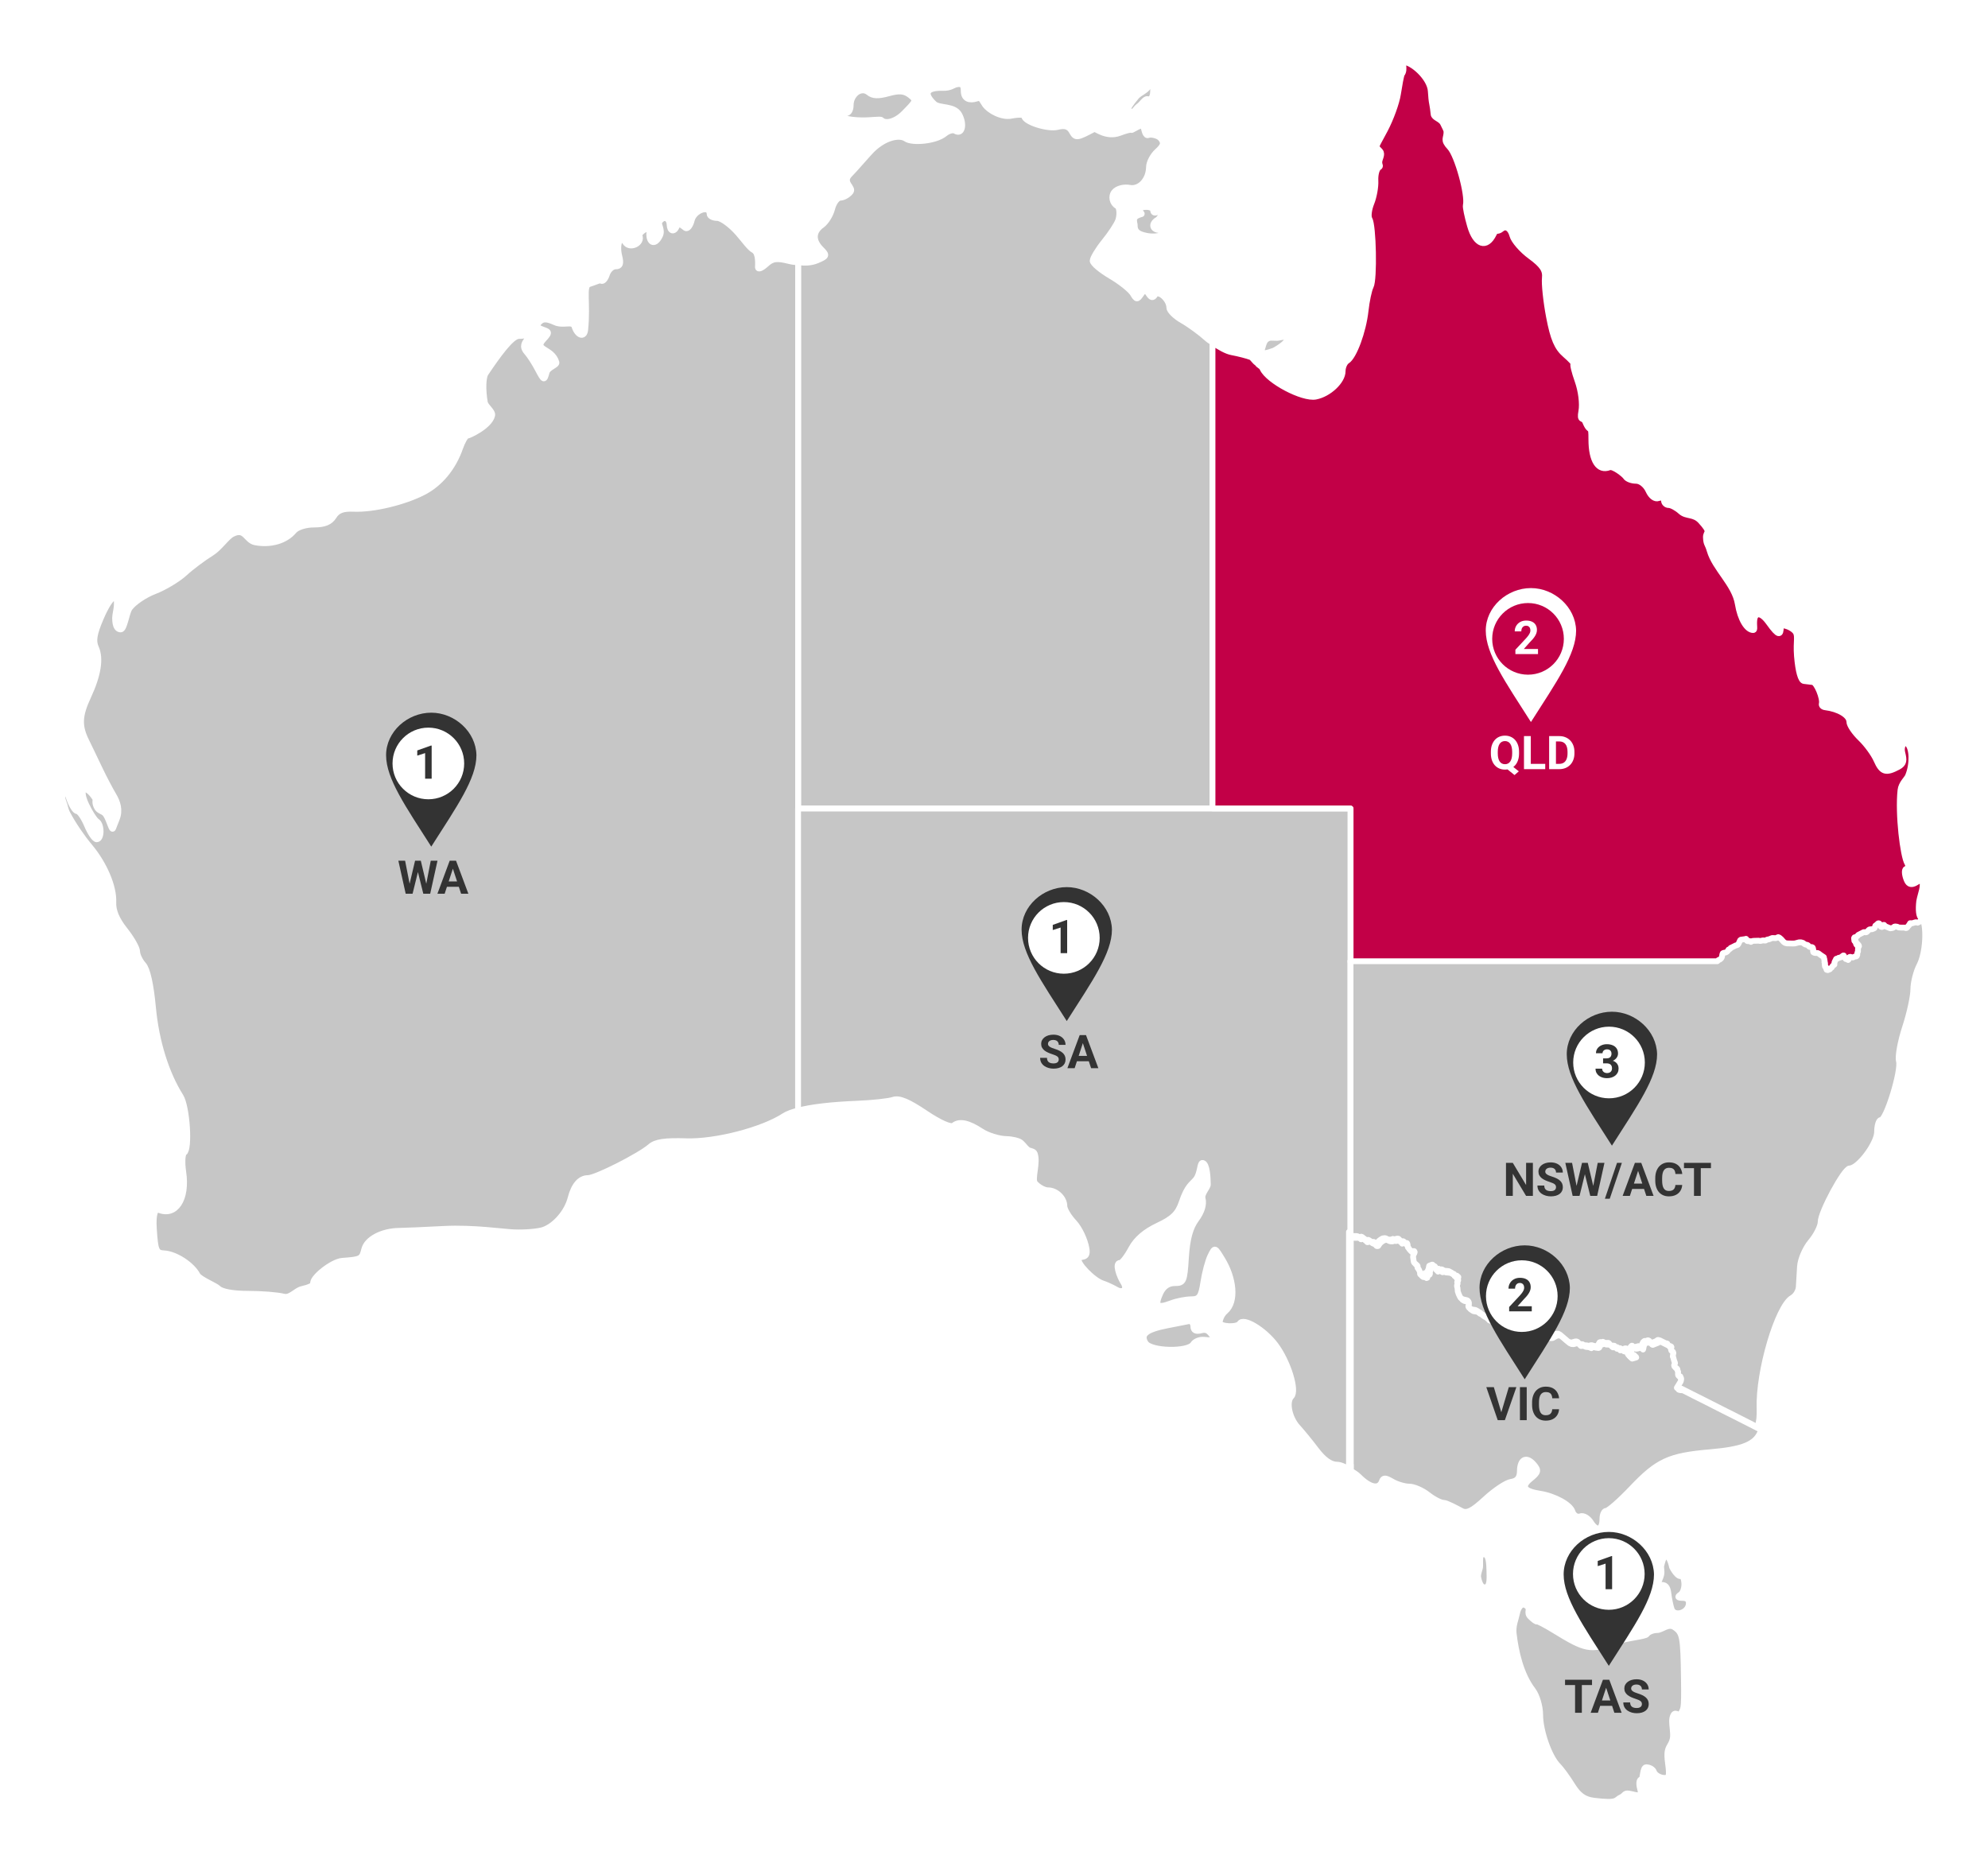 <svg width="684" height="641" viewBox="0 0 684 641" fill="none" xmlns="http://www.w3.org/2000/svg">
<g filter="url(#filter0_d_507_2)">
<path d="M524.047 548.15C522.827 548.233 522.117 550.131 521.886 551.402C521.557 553.118 520.485 555.379 520.798 558.103C521.524 564.243 523.206 572.049 527.395 577.546C528.797 579.378 529.918 583.174 529.918 586.062C529.918 591.591 533.052 600.554 536.103 603.591C537.109 604.597 539.319 607.601 540.952 610.242C543.129 613.774 545.108 615.194 548.373 615.606C556.949 616.679 555.729 615.309 557.642 614.468C559.341 613.725 558.582 612.635 561.353 613.329C564.618 614.154 564.932 613.906 564.239 611.266C563.81 609.632 564.041 608.278 564.701 608.278C565.36 608.278 565.097 604.102 566.399 604.102C567.57 604.102 568.791 604.812 569.071 605.703C569.352 606.595 570.72 607.519 572.106 607.717C574.266 608.031 574.53 607.321 573.903 602.716C573.392 598.854 573.805 597.929 574.58 596.625C575.85 594.48 575.718 593.258 575.503 590.849C575.355 589.198 575.025 587.35 575.817 586.046C576.542 584.874 577.961 586.689 578.192 586.046C579.148 583.355 579.56 585.732 579.379 573.716C579.165 559.01 578.934 557.806 576.031 555.874C574.035 554.554 571.694 556.898 570.209 556.898C568.725 556.898 567.125 557.558 566.647 558.334C566.169 559.109 560.033 559.522 555.729 561.008C547.12 563.978 545.586 563.698 534.751 557.03C531.699 555.148 529.044 553.778 528.83 553.943C528.615 554.108 527.576 553.366 526.504 552.293C525.053 550.84 526.669 549.834 525.416 548.728C524.888 548.266 524.426 548.084 524.03 548.117L524.047 548.15Z" fill="#C6C6C6" stroke="white" stroke-width="2" stroke-linejoin="round"/>
<path d="M510.293 530.82C509.073 531.018 509.287 532.322 509.27 534.897C509.27 535.903 508.363 537.57 508.594 538.759C509.155 541.548 510.046 542.588 511.431 542.06C512.602 541.614 512.536 539.122 512.454 536.597C512.388 533.989 512.256 531.331 511.019 530.919C510.887 530.869 510.788 530.82 510.656 530.82C510.54 530.82 510.408 530.803 510.293 530.82V530.82ZM573.278 531.431C572.255 531.431 571.678 534.418 571.678 534.418C571.282 535.161 571.925 536.58 571.529 538.033C571.035 539.848 569.666 541.664 570.969 541.433C572.964 541.086 573.756 541.845 574.053 544.42C574.284 546.335 574.795 548.678 575.141 549.685C576.015 552.243 580.452 551.171 581.012 548.249C581.309 546.681 580.6 545.839 578.951 545.823C577.252 545.823 577.005 545.46 578.126 544.734C579.05 544.156 579.644 542.307 579.512 540.657C579.38 539.023 578.835 537.934 578.275 538.28C577.714 538.627 576.362 537.257 575.29 535.194C575.29 535.194 574.547 531.431 573.278 531.431V531.431Z" fill="#C6C6C6" stroke="white" stroke-width="2" stroke-linejoin="round"/>
<path d="M409.227 450.572C409.112 450.572 409.029 450.605 408.914 450.622C407.957 450.82 404.642 451.464 401.591 452.058C394.268 453.51 392.306 455.161 394.169 458.148C395.951 461.003 408.798 461.284 410.513 458.511C411.124 457.521 412.839 456.861 414.274 457.009C418.661 457.471 418.215 456.861 416.533 454.847C415.643 453.774 414.834 453.378 413.334 453.758C411.503 454.236 410.596 453.84 410.596 452.421C410.596 451.398 409.986 450.605 409.21 450.572H409.227Z" fill="#C6C6C6" stroke="white" stroke-width="2" stroke-linejoin="round"/>
<path d="M441.223 111.953C440.629 112.036 439.986 112.234 439.376 112.267C437.974 112.316 436.704 111.854 435.566 112.943C434.758 113.703 434.51 115.37 434.131 116.393C433.834 118.473 436.803 117.119 438.452 116.591C441.751 114.726 443.482 113.01 442.724 112.267C442.377 111.92 441.833 111.871 441.223 111.953V111.953Z" fill="#C6C6C6" stroke="white" stroke-width="2" stroke-linejoin="round"/>
<path d="M296.814 27.101C294.736 27.134 292.691 29.346 292.691 32.251C292.691 33.687 292.064 34.875 291.306 34.875C290.547 34.875 289.92 35.387 289.92 36.063C289.92 36.74 292.823 37.334 296.369 37.4C299.898 37.466 302.867 36.889 303.279 37.301C304.714 38.737 308.178 37.879 311.113 34.875C315.17 30.716 315.434 30.567 313.076 28.735C311.179 27.266 309.398 27.101 305.704 28.125C302.224 29.082 300.327 29.049 298.909 27.86C298.282 27.349 297.54 27.068 296.847 27.085L296.814 27.101Z" fill="#C6C6C6" stroke="white" stroke-width="2" stroke-linejoin="round"/>
<path d="M396.23 24.427C395.95 24.592 395.554 25.071 395.092 25.863C394.35 27.167 392.289 27.927 391.118 29.115C386.335 34.925 388.726 33.192 389.271 34.892C389.996 34.892 390.59 33.34 392.058 32.317C392.8 31.789 393.954 29.891 394.796 30.105C397.253 30.716 396.725 26.21 396.709 24.956C396.709 24.427 396.527 24.279 396.247 24.444L396.23 24.427Z" fill="#C6C6C6" stroke="white" stroke-width="2" stroke-linejoin="round"/>
<path d="M593.414 441.957L593.002 442.056L590.429 444.069L588.632 445.307L588.533 445.456L588.384 445.654L588.285 445.803V446.265L588.335 446.364V446.512L588.285 446.661L588.087 447.222L588.038 447.37L587.988 447.833L587.791 448.757V449.021L587.84 449.846L587.988 450.457V450.655L587.939 450.919L587.84 451.53V451.942L588.104 452.14L588.153 452.239V452.339L588.104 452.537L588.153 452.685V452.834L588.203 452.933L588.252 453.032L588.764 453.543L588.863 453.593L588.912 453.642H589.11L589.159 453.593L589.209 453.395L589.308 453.345L589.357 453.246H589.555L589.605 453.345L589.654 453.494L589.704 453.906L589.803 454.996L589.902 455.408L590.165 455.97L590.264 456.118L590.314 456.168L590.413 456.217L590.561 456.316L591.485 456.63L591.848 456.894L591.947 456.943H592.095L592.194 456.894L592.243 456.795L592.293 456.696L592.392 456.382L592.491 456.234V456.135L592.59 456.085L592.639 456.036L592.788 455.937L592.837 455.838L592.887 455.788L592.936 455.689L592.986 455.425V454.963L592.837 454.187V453.873L592.986 453.312V452.999L592.887 452.438L592.689 451.348V450.985L592.738 450.787L592.887 450.638L593.299 450.44L593.398 450.242V450.143L593.447 449.995L593.645 449.434L593.695 449.236V449.087L593.645 448.889V448.79L593.546 448.691L593.497 448.427V448.377L593.546 448.278L593.645 448.08V447.981L593.596 447.882L593.546 447.734V447.684L593.596 447.585L593.695 447.536L593.744 447.486L593.843 447.337L593.942 447.189L594.206 446.727L594.256 446.628L594.404 446.529L594.453 446.479H594.651L594.915 446.677H594.965L595.113 446.628L595.163 446.578L595.212 446.38L595.476 446.116L595.526 446.067L595.674 446.017L596.812 446.215H597.076L597.34 446.017L597.488 445.868L597.686 445.67V445.571L597.587 445.522L596.812 445.109L596.449 444.961H596.35L596.152 444.911L595.377 444.548L595.229 444.449L595.179 444.35V443.987L595.13 443.838L595.08 443.789H594.932L594.783 443.739L594.585 443.69L594.486 443.591L594.388 443.541V442.931L594.338 442.832L594.289 442.733L594.19 442.683L593.365 442.072L593.414 441.957Z" fill="#C6C6C6" stroke="white" stroke-width="0.8" stroke-linejoin="round"/>
<path d="M593.414 441.957L594.238 442.567L594.337 442.617L594.387 442.716L594.436 442.815V443.426L594.535 443.475L594.634 443.574L594.832 443.624L594.981 443.673H595.129L595.178 443.723L595.228 443.871V444.234L595.277 444.333L595.426 444.432L596.201 444.795L596.399 444.845H596.498L596.861 444.994L597.636 445.406L597.735 445.456V445.555L597.537 445.753L597.388 445.901L597.125 446.099H596.861L595.723 445.901L595.574 445.951L595.525 446L595.261 446.264L595.211 446.463L595.162 446.512L595.014 446.562H594.964L594.7 446.363H594.502L594.453 446.413L594.304 446.512L594.255 446.611L593.991 447.073L593.892 447.222L593.793 447.37L593.744 447.42L593.645 447.469L593.595 447.568V447.618L593.645 447.766L593.694 447.865V447.964L593.595 448.163L593.546 448.262V448.311L593.595 448.575L593.694 448.674V448.773L593.744 448.971V449.12L593.694 449.318L593.496 449.879L593.447 450.028V450.127L593.348 450.325L592.936 450.523L592.787 450.671L592.738 450.869V451.232L592.936 452.322L593.034 452.883V453.197L592.886 453.758V454.071L593.034 454.847V455.309L592.985 455.573L592.936 455.672L592.886 455.722L592.837 455.821L592.688 455.92L592.639 455.969L592.54 456.019V456.118L592.441 456.267L592.342 456.58L592.292 456.679L592.243 456.778L592.144 456.828H591.995L591.896 456.778L591.534 456.514L590.61 456.2L590.462 456.101L590.363 456.052L590.313 456.002L590.214 455.854L589.95 455.293L589.851 454.88L589.752 453.791L589.703 453.378L589.654 453.23L589.604 453.131H589.406L589.357 453.23L589.258 453.279L589.208 453.477L589.159 453.527H588.961L588.911 453.477L588.812 453.428L588.301 452.916L588.252 452.817L588.202 452.718V452.569L588.153 452.421L588.202 452.223V452.124L588.153 452.025L587.889 451.827V451.414L587.988 450.803L588.037 450.539V450.341L587.889 449.73L587.839 448.905V448.641L588.037 447.717L588.087 447.255L588.136 447.106L588.334 446.545L588.384 446.396V446.248L588.334 446.149V445.687L588.433 445.538L588.581 445.34L588.68 445.192L590.478 443.954L593.051 441.94L593.463 441.841L593.414 441.957Z" fill="#C6C6C6" stroke="white" stroke-width="0.8" stroke-linejoin="round"/>
<path d="M605.272 487.659L603.475 486.735L600.028 484.986L596.581 483.236L593.183 481.536L589.736 479.787L586.289 478.037L582.892 476.337L579.445 474.587L579.033 474.389L578.159 474.34L577.746 474.241L577.548 474.142V474.092L578.686 472.244L578.884 471.881L578.983 471.468L579.033 471.006L578.983 470.808L578.719 470.197L578.522 470.098H578.324L578.175 470.049L578.076 469.9L577.977 469.751V469.603L577.928 469.454L577.977 468.629L577.928 468.53L577.878 468.431L577.829 468.332L577.73 467.919V467.771L577.581 467.507L577.021 467.094L576.707 466.781L576.608 466.368L576.658 466.17L576.856 465.807L576.905 465.708L576.856 465.444L576.806 465.295L576.658 464.982L576.345 463.843L576.295 463.579L576.147 463.381L576.196 462.918L576.345 462.143L576.196 461.73L575.635 461.317L575.536 461.004L575.586 460.492L575.685 460.129L575.586 459.931L575.174 459.733L574.86 459.683L574.712 459.634L574.563 459.485L574.415 459.287L574.316 459.089L574.266 458.941L574.069 458.842L573.656 458.792L571.595 457.769H571.446L571.133 457.67H570.985L570.886 457.719L570.572 457.983L570.523 458.033L568.676 458.759L568.412 458.66L568.313 458.297L568.115 458.033L567.801 457.835L567.538 457.785L567.389 457.835L567.125 458.033H566.927L566.515 457.983L566.367 458.033L566.169 458.181L565.905 458.445L565.756 458.759L565.608 459.023L565.41 460.046L565.311 460.36L565.047 460.046L564.734 459.848L564.421 459.799H564.272L564.124 459.848L563.299 460.046L562.837 460.096L562.524 459.997L562.326 459.799L562.178 459.65H562.029L561.881 459.749L561.468 460.261L561.419 460.41L561.369 460.509L561.221 460.773L561.172 460.872V461.02L561.221 461.169L561.27 461.268L561.32 461.367L561.369 461.879L561.419 462.077L561.518 462.341L561.617 462.489L561.815 462.638L562.013 462.786L562.211 462.836H562.672L562.87 462.885L562.969 463.083L561.584 463.496L561.386 463.347L560.71 462.621L560.561 462.159L560.512 461.482L560.561 460.971L560.611 460.872L560.149 460.608L560.001 460.558H559.737L559.473 460.657L559.374 460.806L559.275 460.954L559.225 461.053L558.813 461.004L558.401 460.69L557.988 460.492L557.477 460.641L557.213 460.327L557.065 460.179L556.916 460.129H556.504L556.306 460.079L556.042 459.667L555.729 459.617H554.954L554.69 459.419L554.179 458.809L553.981 458.66H552.694L552.546 458.611L552.233 458.346L552.084 458.297L551.936 458.346L551.787 458.495L551.589 458.545L551.441 458.495L551.293 458.396H551.144L550.946 458.495L550.221 459.733L549.957 459.832L548.868 459.683L548.357 459.485H547.994L547.73 459.535L547.631 459.584L547.532 459.898L547.268 459.799L547.005 459.65L546.642 459.551L545.619 459.452L545.306 459.304L545.108 459.155L544.597 459.106L543.986 459.155L543.887 459.106L543.739 458.957L543.64 458.759L543.591 458.561L543.492 458.412L543.178 458.214L542.865 458.165L542.502 458.214L541.414 458.528L540.737 458.478L540.061 458.165L537.323 455.838L536.763 455.524H536.087L535.41 455.722L534.223 456.399L533.547 456.448L532.871 456.3L532.194 456.102L531.683 455.953H530.182L528.385 456.316L528.121 456.415L527.857 456.679L527.807 456.828L527.659 457.967L527.296 458.644L527.197 459.007L527.346 459.37L527.609 459.683L527.873 460.046L528.022 460.459L527.873 460.773L527.56 460.822L526.834 460.459L526.521 460.41L526.208 460.509L525.531 461.235L525.218 461.433L524.542 461.532H524.13L523.932 461.383V461.185L523.882 461.086L523.734 461.037L523.585 461.086V460.987L523.437 460.839L523.239 460.525L522.926 460.426L522.249 460.377L521.936 460.228L520.188 458.115L519.578 457.917L519.314 457.604L519.116 457.241L518.39 455.326L518.027 454.6L517.566 454.138L517.368 454.088L517.005 454.039L516.807 453.989L516.658 453.89L516.461 453.576L516.197 453.428L515.883 453.114L515.834 453.015L515.784 452.916L515.636 452.817L515.438 452.768L515.29 452.718L514.828 452.157L514.053 450.919L513.492 450.556L512.766 450.457L512.403 450.308L512.14 449.698L511.826 449.5L510.853 449.087L510.243 448.674L509.88 448.311L509.732 448.212L509.583 448.113L509.22 448.014L509.121 447.965L509.072 447.816L508.924 447.717L508.247 447.354L506.961 447.156L506.087 446.595L505.938 446.446L505.839 446.248L505.79 445.984L505.839 445.836L505.938 445.737L505.988 445.539V444.812L505.839 444.449L505.576 444.136L505.312 443.987L503.926 443.673L503.563 443.475L503.25 443.277L503.102 443.129L502.739 442.452L502.426 441.726L502.162 440.95L502.063 439.762L501.914 439.25V438.788L502.063 438.425L502.112 438.227L502.063 438.078L502.013 437.979L501.964 437.781L502.013 437.583L502.063 437.534L502.162 437.435L502.261 437.286L502.31 437.137V436.989L502.211 436.725V436.527L502.31 436.213L502.36 436.015L502.261 435.916L501.848 435.553H501.584L501.321 435.701H501.123L501.024 435.289L500.875 434.975L500.611 434.876L500.298 434.777L500.15 434.579L499.127 434.018L498.929 433.968L497.428 433.82L496.868 433.457L496.554 433.358L496.455 433.622L496.356 433.77L496.092 433.622L495.581 433.16H495.433L495.334 433.259L495.235 433.358L494.773 433.556L494.724 433.506L494.575 433.242L494.526 433.044L494.476 432.632L494.377 432.483L494.278 432.334L493.816 432.136L493.619 431.938L493.52 431.79L493.371 431.74L493.223 431.79L492.86 431.938L492.662 431.988L492.349 432.136L492.25 432.499L492.101 433.325L492.052 433.424L492.002 433.523L491.903 433.622V434.084L491.953 434.233H492.002L491.903 434.546L491.804 434.645H491.606L491.343 434.596L491.029 434.645H490.881V434.794L490.93 435.157L491.079 435.47V435.668L490.815 435.767L490.501 435.503L490.304 435.454H490.04L489.677 435.404L489.578 435.305L489.38 435.206L489.232 435.058L489.182 434.959V434.348L488.72 433.325L488.357 432.912L488.308 432.764V432.565L488.357 432.417V432.318L488.308 432.169L488.16 431.971L487.187 431.097L487.038 430.832L486.774 429.132L486.824 428.769L486.923 428.357L487.236 427.796L487.335 427.432L487.187 427.119L486.989 427.069L486.725 427.119L486.362 427.168L486.098 427.02L485.735 426.706L485.422 426.343L485.224 425.98L485.125 425.93L485.026 425.831L484.977 425.683L484.927 425.27L484.878 424.808L484.729 424.395L484.68 424.346L484.482 424.296L484.119 424.346L483.97 424.247L483.707 423.933L483.558 423.785L483.36 423.686H482.997L482.898 423.735L482.635 423.884L482.437 423.933L482.173 423.257L481.761 422.844L481.348 422.794L480.524 422.993L480.326 423.042L480.177 422.993H479.979L479.831 422.894L479.468 423.042L479.204 423.141H478.479L478.066 423.042L477.341 422.679L476.978 422.629L476.302 422.728L475.691 423.092L475.131 423.504L474.718 423.917L474.355 424.478L474.158 424.742L473.795 424.792L473.646 424.742L473.547 424.643L473.448 424.445L473.399 424.032L473.25 423.933L472.426 423.884L472.228 423.785L471.766 423.422L471.667 423.372L471.354 423.224L470.991 423.273L470.628 423.422H470.43L470.282 423.273L470.084 422.861L469.935 422.761L469.738 422.712L469.54 422.514L469.441 422.365L469.292 422.266H469.243L469.045 422.167L468.946 422.118L468.847 422.167L468.649 422.365L468.55 422.415H468.237L468.138 422.316L467.989 422.167L467.791 422.019L467.379 421.92H465.994L465.631 421.656L465.268 421.045L465.07 420.731L464.757 420.467V499.956H464.806V502.118C465.779 502.696 466.785 503.323 467.544 504.082C471.321 507.862 474.438 508.522 475.427 505.782C475.922 504.396 476.631 504.396 478.99 505.782C480.606 506.739 483.261 507.532 484.861 507.532C486.461 507.532 489.364 508.786 491.31 510.321C493.256 511.856 495.68 513.11 496.719 513.11C497.758 513.11 501.469 515.14 502.805 515.85C504.685 516.857 506.483 515.999 511.051 511.773C514.284 508.786 518.275 506.129 519.907 505.898C522.002 505.6 522.926 504.511 522.942 502.134C522.975 497.992 525.301 496.968 527.84 500.022C529.49 502.002 529.292 502.646 526.603 504.825C523.288 507.515 524.327 509.133 529.852 509.974C534.85 510.75 540.276 513.704 541.034 516.114C541.447 517.418 542.651 518.177 543.706 517.765C544.762 517.352 546.411 518.293 547.367 519.828C549.396 523.079 551.342 522.485 551.342 518.59C551.342 517.105 551.936 515.85 552.678 515.85C553.42 515.85 557.329 512.434 561.287 508.274C570.341 498.718 574.25 496.919 588.45 495.697C599.516 494.74 604.25 493.024 605.866 488.27L605.272 487.659Z" fill="#C6C6C6" stroke="white" stroke-width="2" stroke-linejoin="round"/>
<path d="M464.163 499.361V501.523C464.163 501.523 464.196 501.523 464.213 501.523V499.361H464.163Z" fill="#C6C6C6" stroke="white" stroke-width="0.8" stroke-linejoin="round"/>
<path d="M274.599 274.215V86.272C273.643 86.156 272.768 86.14 271.663 85.859C267.161 84.72 265.792 84.935 263.516 86.998C262.015 88.368 260.778 88.814 260.778 87.972C260.778 87.13 261.158 83.119 259.344 82.096C257.826 81.254 256.424 79.076 253.934 76.22C251.444 73.365 248.211 71.004 246.776 71.004C245.342 71.004 244.154 70.377 244.154 69.618C244.154 66.515 238.877 68.331 238.019 71.731C237.541 73.678 236.568 74.9 235.858 74.471C235.149 74.041 233.582 72.275 232.923 73.794C231.9 76.171 230.482 75.51 230.399 73.431C230.301 70.79 228.206 70.179 226.837 72.407C226.359 73.167 228.025 75.081 227.101 77.045C225.221 81.04 222.763 79.389 223.539 75.131C223.852 73.464 219.58 75.956 220.042 77.144C221.065 79.818 216.612 81.815 215.094 79.356C213.445 76.682 212.043 80.016 213.082 84.159C213.742 86.8 213.396 87.658 211.796 87.658C210.625 87.658 209.289 88.913 208.811 90.448C208.316 91.983 207.442 92.973 206.848 92.61C206.271 92.247 204.952 93.072 202.725 93.749C200.499 94.409 202.313 100.136 201.34 109.527C201.043 112.317 198.652 111.508 197.629 108.29C197.002 106.309 193.786 108.207 190.933 106.903C188.146 105.632 186.81 105.616 185.623 106.804C184.435 107.992 184.666 108.603 186.447 109.28C188.674 110.138 189.531 110.105 187.057 112.729C183.446 116.592 189.927 115.618 191.444 120.668C191.741 121.642 188.575 122.368 188.096 124.068C187.239 127.089 187.156 127.072 185.012 123.045C183.792 120.751 182.308 118.44 181.203 117.169C179.438 115.139 180.642 113.852 181.302 112.845C182.852 110.501 181.005 111.64 178.514 111.607C176.073 111.574 171.241 118.308 167.118 124.448C166.211 125.785 166.063 130.01 166.805 134.401C167.069 135.952 169.691 137.52 169.328 138.989C168.421 142.719 161.247 145.954 160.719 145.954C160.224 145.954 159.103 147.852 158.295 150.179C155.936 156.947 151.384 162.476 145.661 165.397C138.883 168.863 128.361 171.355 121.747 171.075C117.905 170.91 116.156 171.603 114.837 173.699C113.584 175.696 111.605 176.489 108.042 176.489C105.107 176.489 102.204 177.413 101.132 178.7C98.345 182.067 93.15 183.619 87.839 182.612C84.573 182.001 84.442 177.446 79.956 179.773C77.977 180.796 75.569 184.56 72.798 186.276C70.027 187.993 65.838 191.112 63.529 193.241C61.204 195.37 56.553 198.16 53.221 199.431C49.84 200.718 46.047 203.309 44.662 205.207C43.458 206.858 42.881 212.585 41.512 212.585C40.489 212.585 39.599 211.677 39.599 208.607C39.599 207.634 40.06 205.934 40.159 204.63C40.605 199.233 37.9 201.213 34.7 208.657C32.375 214.071 31.963 216.53 33.002 218.824C34.7 222.538 33.81 228.199 30.379 235.593C27.246 242.327 27.114 245.744 29.703 251.009C30.775 253.171 32.82 257.479 34.288 260.549C35.756 263.619 37.883 267.679 39.021 269.577C40.423 271.904 41.413 274.727 40.159 277.83L38.922 280.982C38.477 282.105 37.785 278.539 36.449 276.394C35.525 274.925 33.975 275.321 33.2 273.555C32.424 271.789 33.117 271.294 32.738 270.716C29.423 265.666 26.85 266.986 29.703 272.977C30.94 275.585 32.573 278.143 33.315 278.605C35.08 279.695 35.03 284.795 33.266 284.795C32.507 284.795 31.039 282.616 29.918 279.942C28.796 277.269 27.262 275.09 26.52 275.09C25.778 275.09 24.459 272.862 23.584 270.188C22.71 267.514 20.5 268.537 21.886 272.036C22.463 273.472 22.364 274.364 23.271 276.064C25.283 279.843 28.268 284.184 30.841 287.254C35.904 293.279 39.236 301.135 38.988 306.433C38.856 309.321 40.126 312.408 42.963 315.973C45.272 318.878 47.185 322.228 47.185 323.4C47.185 324.572 48.158 326.619 49.346 327.939C50.731 329.474 51.902 334.789 52.644 342.744C53.733 354.413 57.196 365.422 62.127 373.229C64.354 376.745 65.327 391.451 63.414 392.623C62.721 393.052 62.573 396.039 63.051 399.274C64.453 408.682 60.412 414.723 54.541 412.264C53.568 411.851 52.578 413.436 52.941 418.866C53.436 426.227 53.683 427.135 56.437 427.267C60.346 427.465 66.003 431.096 67.933 434.694C68.757 436.229 74.134 438.309 75.14 439.332C76.278 440.471 80.236 441.197 85.349 441.181C89.917 441.181 95.409 441.61 97.57 442.154C99.977 442.765 101.676 440.025 103.952 439.53C106.228 439.035 107.943 438.243 107.762 437.731C107.102 435.767 114.309 430.089 117.756 429.842C124.172 429.363 124.502 429.214 125.326 425.864C126.2 422.365 131.445 419.592 137.283 419.526C139.196 419.509 146.222 419.196 152.902 418.849C162.912 418.354 173.006 419.873 176.816 420.038C180.625 420.186 185.227 419.807 187.024 419.163C191.016 417.743 195.106 412.99 196.293 408.335C197.464 403.78 199.542 401.37 202.329 401.37C204.968 401.37 220.092 393.712 223.72 390.543C225.567 388.925 228.75 388.447 236.188 388.694C246.298 389.008 262.428 384.799 269.783 379.98C270.855 379.27 272.571 378.659 274.583 378.131V274.199L274.599 274.215Z" fill="#C6C6C6" stroke="white" stroke-width="2" stroke-linejoin="round"/>
<path d="M417.16 113.819C416.582 113.407 415.923 113.06 415.461 112.631C413.168 110.551 409.276 107.696 406.802 106.293C404.328 104.89 402.316 102.893 402.316 101.853C402.316 98.965 398.523 95.647 397.369 97.529C396.692 98.618 396.066 98.486 395.208 97.166C394.202 95.598 393.707 95.647 392.536 97.364C391.299 99.179 390.986 99.146 389.749 97.05C388.974 95.73 385.577 93.006 382.179 91.009C378.782 89.012 375.945 86.652 375.945 85.744C375.945 84.836 377.71 81.898 379.854 79.241C382.014 76.584 384.191 73.316 384.702 71.913C385.313 70.262 385.329 67.407 384.34 66.862C382.707 65.971 382.179 63.528 383.317 62.125C384.406 60.755 386.83 60.277 388.677 60.623C392.091 61.283 395.258 57.883 395.324 53.51C395.34 51.909 396.626 49.466 398.16 48.096C400.321 46.132 400.601 45.175 399.348 43.656C398.457 42.6 396.066 42.105 395.126 42.468C394.07 42.88 393.806 40.966 393.377 39.48C393.048 38.308 389.403 40.966 389.304 40.718C389.205 40.471 387.374 40.933 385.23 41.742C380.728 43.458 376.869 40.157 376.522 40.355C370.519 43.541 370.09 43.607 368.787 41.279C367.798 39.497 366.396 39.051 363.889 39.678C360.459 40.537 352.394 37.929 352.394 35.965C352.394 35.404 350.415 35.321 348.007 35.816C344.576 36.509 340.255 34.001 338.887 32.053C337.551 30.138 337.666 29.379 335.901 29.94C333.757 30.617 331.58 30.188 331.58 27.316C331.58 25.352 331.053 24.527 328.793 25.104C328.1 25.286 326.897 26.309 324.571 26.243C318.749 26.078 317.611 28.059 321.421 31.706C323.186 33.39 328.331 32.202 330.08 35.47C331.927 38.919 331.003 42.501 328.645 41.032C327.903 40.57 326.286 41.015 325.082 42.006C321.949 44.613 313.802 45.257 311.691 43.755C309.563 42.253 304.533 43.144 299.997 47.617C298.727 48.872 294.077 54.318 292.378 56.018C289.541 58.857 293.928 60.491 292.642 62.059C291.751 63.149 290.168 64.023 289.145 64.023C288.123 64.023 286.836 65.74 286.309 67.836C285.781 69.932 284.214 72.457 282.812 73.464C279.646 75.709 279.563 78.779 282.548 81.766C284.676 83.895 284.544 84.209 280.949 85.678C279.036 86.454 276.957 86.52 274.665 86.239V274.183H417.226V113.819H417.16ZM394.07 67.192C392.602 67.308 391.679 67.935 392.058 68.529C392.437 69.14 393.328 69.718 392.52 69.718C390.046 70.526 389.947 71.186 390.409 73.332C390.343 75.544 391.365 76.518 394.482 77.145C396.775 77.607 399.282 77.293 400.04 76.534C400.98 75.593 400.651 75.148 399.067 75.148C396.478 75.148 395.934 73.052 398.144 71.698C398.902 71.22 399.529 70.196 399.529 69.437C399.529 68.678 398.902 68.447 398.144 68.925C397.385 69.404 396.758 69.173 396.758 68.414C396.758 67.654 395.554 67.11 394.087 67.225L394.07 67.192Z" fill="#C6C6C6" stroke="white" stroke-width="2" stroke-linejoin="round"/>
<path d="M417.159 113.819V114.019L417.209 113.869C417.209 113.869 417.176 113.836 417.159 113.819V113.819Z" fill="#C6C6C6" stroke="white" stroke-width="0.8" stroke-linejoin="round"/>
<path d="M483.129 17C482.106 17 483.624 19.872 482.354 21.489C482.073 21.836 481.43 25.5 480.968 28.454C480.507 31.409 478.528 36.856 476.582 40.569C472.887 47.65 473.118 45.933 474.883 48.046C475.79 49.135 474.569 50.67 474.569 51.809C474.569 52.948 475.18 53.13 474.421 53.608C473.646 54.087 473.118 56.15 473.233 58.197C473.349 60.243 472.722 63.726 471.848 65.888C470.974 68.05 470.677 70.493 471.172 71.302C472.541 73.513 472.904 92.131 471.634 94.557C471.024 95.713 470.215 99.542 469.836 103.008C469.061 110.006 465.861 118.721 463.503 120.19C462.662 120.701 461.953 122.302 461.953 123.755C461.953 127.138 457.219 131.611 452.684 132.47C448.182 133.328 436.323 127.072 434.394 122.831C433.916 121.791 433.19 121.989 432.481 120.817C432.068 120.883 430.947 119.117 430.419 118.902C429.1 118.391 426.115 117.632 423.822 117.202C422.008 116.872 419.419 115.436 417.225 113.852L417.176 114V274.199H464.69V327.527H590.956L591.369 327.114L591.781 326.966L592.144 326.701L592.408 326.388L592.556 326.025L592.705 325.15L592.853 324.787L593.166 324.638L593.529 324.589L593.892 324.49L594.255 324.292L594.519 324.028L594.667 323.879L594.717 323.681L594.816 323.532L595.178 323.384L595.376 323.235L595.525 323.087L595.574 322.938L595.723 322.889L597.372 322.063L597.685 322.014L597.999 321.865L598.263 321.502L598.823 320.314L599.087 320.116L600.522 319.918L600.835 319.819L601.033 320.017L601.132 320.33L601.182 320.529L601.495 320.628L602.056 320.578L602.32 320.677L602.518 320.875L602.93 320.611L603.128 320.562L603.392 320.512L605.14 320.462L605.75 320.562L606.426 320.413L606.74 320.363L607.251 320.413H607.515L608.125 320.099L608.851 319.951L609.725 319.588L609.923 319.538L610.945 319.588L611.259 319.538L611.572 319.39L611.935 319.241L612.298 319.39L612.908 319.901L613.782 320.875L614.293 321.238L614.969 321.387L617.031 321.436L617.707 321.387L619.092 321.024H619.769L620.445 321.222L621.006 321.634L621.319 321.783L621.995 321.931L622.259 322.13L622.457 322.394L622.721 322.592L623.034 322.641H623.446L623.76 322.79L623.908 323.103V324.127L624.007 324.44L624.271 324.589L624.634 324.688H625.244L625.607 324.737L625.92 324.935L626.531 325.398L627.619 326.124L627.817 327.263L627.916 327.527L627.817 327.725V327.873L627.916 327.972V328.649L628.015 329.326L628.064 329.425L628.378 329.573L628.477 329.722V330.283L628.576 330.481L628.988 330.58L629.087 330.531L629.45 330.382L629.714 330.283L629.763 330.184V330.085L629.862 329.986L630.175 329.788L630.324 329.689L630.423 329.491L630.687 329.078L630.835 328.979L631.148 328.781L631.247 328.682V328.071L631.346 327.708L631.709 327.032L631.808 326.767L631.858 326.718L631.957 326.668L632.056 326.619H632.204L632.303 326.569H632.402L632.666 326.371L632.765 326.322H633.078L633.177 326.272L633.325 326.223L633.523 326.124L634.084 325.711L634.282 325.563H634.48L635.041 326.652L635.09 326.701L635.14 326.751L635.239 326.8H635.337L635.535 326.85H635.634L635.684 326.9L635.832 326.999L635.882 327.048L635.981 327.098L636.03 327.048L636.129 326.949L636.228 326.487L636.327 326.223L636.377 326.124L636.475 326.074L636.574 326.025H636.772L637.086 326.124L637.449 326.223H637.646L638.158 325.959L638.306 325.909L638.405 325.86H638.768L638.817 325.81L638.916 325.761L638.966 325.662L639.015 325.563L639.065 325.464L639.114 325.364V324.803L639.263 324.341L639.362 324.193V323.466L639.411 323.054L639.461 322.856V322.757L639.51 322.707L639.658 322.443L639.708 322.394V322.295L639.658 322.146L639.609 321.997L639.147 321.486L638.784 321.123L638.735 321.024L638.636 320.875L638.586 320.727L638.537 320.413L638.438 320.215L638.026 319.753V319.555L638.075 319.456L638.125 319.406L638.174 319.307H638.224L638.372 319.258L638.521 319.208H638.669L638.817 319.109L639.18 318.845L639.279 318.696L639.428 318.498L641.225 317.574L641.374 317.525H641.572L642.083 317.574H642.182L642.281 317.525L642.38 317.475L642.528 317.327L642.842 317.013L643.204 316.65L643.353 316.6L643.551 316.551L644.227 316.501L644.738 316.303L645.002 316.155L645.052 316.056L645.101 316.006L645.15 315.957L645.348 315.28L645.447 315.23L645.645 315.082L646.157 314.62L646.255 314.521L646.354 314.471H646.453L646.651 314.521L646.915 314.785L647.014 314.933L647.064 315.082V315.395L647.113 315.445L647.163 315.544L647.212 315.594L647.262 315.643L647.459 315.742H647.608L647.756 315.693L647.905 315.594L648.004 315.494V315.23L648.053 315.181L648.103 315.082L648.152 315.032H648.35L648.713 315.445L648.861 315.544L650.362 316.155L650.511 316.204H650.609L650.873 316.105H651.137L651.55 315.957L651.649 315.858L651.797 315.66L651.896 315.61H651.995L652.193 315.56L652.506 315.61L652.869 315.66L653.281 315.858L653.43 315.907L654.304 315.957H655.491L655.59 316.006L655.739 316.105H656.002L656.151 316.056L656.349 315.858L656.712 315.296L656.86 315.247L656.91 315.197L656.959 315.098L657.058 314.95L657.108 314.752L657.305 314.438H657.718L657.916 314.488L659.202 314.125H659.4L659.862 314.273L660.323 314.075L661.61 313.052C661.428 312.722 661.33 312.111 661.099 311.962C660.192 311.401 659.994 309.074 660.323 306.186C660.752 303.528 662.204 300.805 661.148 298.857C660.703 298.032 657.487 302.307 656.052 298.857C655.244 296.943 655.161 295.193 655.854 294.946C656.53 294.682 656.745 293.856 656.266 293.097C654.782 290.704 652.984 276.163 653.891 267.877C654.139 265.6 656.052 264.032 656.464 263.025C657.338 260.929 657.701 258.486 657.652 256.373C657.569 253.749 656.794 251.686 655.491 251.686C654.799 251.686 654.056 253.188 654.518 255.036C655.145 257.529 655.211 258.766 653.133 259.889C648.861 262.167 647.443 261.737 645.612 257.562C644.689 255.465 642.264 252.115 640.153 250.085C638.042 248.055 636.294 245.496 636.294 244.358C636.294 242.146 632.633 239.934 627.949 239.357C627.19 239.257 626.662 238.746 626.811 238.168C627.289 236.32 625.063 230.873 623.727 230.691C623.018 230.592 621.632 230.427 620.692 230.328C619.604 230.213 618.713 227.077 618.268 221.762C617.823 216.315 618.961 214.566 617.394 212.998C615.86 211.463 612.71 210.638 612.71 211.661C612.71 214.698 611.984 215.011 608.636 210.324C605.701 206.214 603.837 206.974 603.59 209.35C603.375 211.314 603.919 212.8 603.227 212.8C601 212.8 598.757 209.004 597.916 203.821C596.828 197.087 590.033 191.706 588.235 185.467C587.542 183.041 587.048 183.388 586.949 180.928C586.866 178.7 589.06 179.608 585.151 175.3C582.776 172.692 580.269 173.831 578.29 172.049C576.888 170.778 575.058 169.788 574.167 169.788C573.277 169.788 572.518 169.078 572.518 168.236C572.518 167.394 571.66 167.015 570.605 167.411C569.483 167.84 568.048 166.817 567.158 164.836C566.3 162.938 564.47 161.436 562.936 161.436C561.402 161.436 559.802 160.825 559.324 160.05C558.846 159.274 555.069 156.303 553.766 156.798C549.956 158.267 547.532 154.57 547.532 147.258C547.532 141.597 547.169 145.459 545.421 141.168C544.712 139.435 543.409 141.168 544.085 137.504C544.563 134.896 544.003 130.505 542.799 127.089C541.644 123.837 541.017 121.213 541.413 121.213C541.809 121.213 540.523 119.794 538.527 118.061C535.74 115.667 534.404 112.597 532.969 105.071C531.93 99.641 531.32 93.6 531.534 91.669C531.831 88.946 530.66 87.213 526.537 84.192C523.585 82.03 520.814 78.811 520.352 77.079C519.676 74.57 518.109 73.546 516.592 74.817C515.108 76.039 514.794 74.751 513.97 76.468C511.463 81.667 507.686 80.379 505.773 73.678C504.849 70.427 504.173 67.258 504.338 66.614C505.196 63.148 501.419 49.465 498.83 46.709C496.323 44.035 497.725 43.755 497.692 41.345C497.692 40.883 497.312 40.074 496.455 38.407C495.663 36.889 493.371 36.559 493.255 35.321C493.14 34.083 492.909 32.482 492.744 31.706C492.563 30.947 492.365 28.983 492.282 27.382C492.035 22.81 485.834 17.264 482.75 17.281L483.129 17Z" fill="#C20047" stroke="white" stroke-width="2" stroke-linejoin="round"/>
<path d="M417.159 274.215H274.598V378.148C279.117 376.943 285.813 376.15 294.999 375.771C300.227 375.556 305.752 374.962 307.319 374.434C309.381 373.741 312.465 375.028 318.402 379.022C323.432 382.406 327.209 384.04 328.083 383.297C330.079 381.647 333.179 382.323 337.715 385.311C339.826 386.697 343.635 387.869 346.159 387.935C348.682 388.001 350.315 388.628 350.694 388.81C351.832 389.355 352.492 390.724 353.63 391.599C354.339 392.144 355.642 391.979 356.005 392.936C357.176 396.138 354.9 401.7 356.153 403.153C357.308 404.49 359.336 405.579 360.59 405.579C363.443 405.579 366.214 408.253 366.214 410.993C366.214 412.132 367.714 414.657 369.562 416.621C371.409 418.585 373.338 422.645 373.833 425.699C374.427 429.363 371.837 427.96 371.161 429.049C370.271 430.485 376.191 436.609 379.407 437.615C380.166 437.847 382.376 438.771 384.207 439.827C386.021 440.867 388.181 439.976 386.466 437.252C385.097 435.074 383.481 430.551 385.378 430.551C386.054 430.551 387.736 428.356 389.187 425.649C390.969 422.332 394.02 419.773 398.407 417.71C403.486 415.334 405.284 413.551 406.554 409.771C408.533 403.863 410.067 403.549 411.452 401.783C413.085 399.703 412.755 395.924 413.827 396.155C415.377 396.501 415.542 401.37 415.575 403.582C415.575 404.638 413.316 406.718 413.778 408.434C414.289 410.415 413.53 412.973 411.617 415.548C409.523 418.387 408.467 422.2 408.055 428.538C407.527 436.955 407.313 437.516 404.196 437.516C401.986 437.516 400.303 438.672 399.248 440.966C397.236 445.373 398.143 446.264 402.86 444.465C404.921 443.673 408.071 443.079 409.869 443.079C412.64 443.079 413.283 442.154 414.042 437.153C414.536 433.902 415.625 429.842 416.466 428.125C418 425.022 417.983 425.088 420.639 429.462C424.415 435.684 425.52 443.805 421.661 447.155C420.012 448.591 419.649 450.588 419.649 451.067C419.649 452.503 425.636 452.866 426.559 451.381C427.862 449.268 434.904 453.51 438.83 458.709C443.167 464.453 446.301 474.554 444.338 476.501C442.474 478.366 443.596 483.896 446.499 487.081C447.785 488.484 450.622 491.901 452.782 494.773C455.438 498.272 457.779 499.988 460.055 499.988C461.16 499.988 462.645 500.665 464.129 501.54V419.889L464.442 420.153L464.64 420.467V274.248H417.126L417.159 274.215Z" fill="#C6C6C6" stroke="white" stroke-width="2" stroke-linejoin="round"/>
<path d="M464.674 327.56V420.451L465.037 421.062L465.4 421.326H466.785L467.198 421.425L467.396 421.573L467.544 421.722L467.643 421.821H467.956L468.055 421.771L468.253 421.573L468.352 421.524L468.451 421.573L468.649 421.672H468.698L468.847 421.771L468.946 421.92L469.144 422.118L469.342 422.167L469.49 422.266L469.688 422.679L469.836 422.828H470.034L470.397 422.679L470.76 422.63L471.073 422.778L471.172 422.828L471.634 423.191L471.832 423.29L472.657 423.339L472.805 423.438L472.855 423.851L472.953 424.049L473.052 424.148L473.201 424.198L473.564 424.148L473.762 423.884L474.124 423.323L474.537 422.91L475.097 422.498L475.708 422.134L476.384 422.035L476.747 422.085L477.472 422.448L477.885 422.547H478.61L478.874 422.448L479.237 422.3L479.386 422.399H479.583L479.732 422.448L479.93 422.399L480.754 422.2L481.167 422.25L481.579 422.663L481.843 423.339L482.041 423.29L482.305 423.141L482.404 423.092H482.766L482.964 423.191L483.113 423.339L483.377 423.653L483.525 423.752L483.888 423.702L484.086 423.752L484.135 423.801L484.284 424.214L484.333 424.676L484.383 425.089L484.432 425.237L484.531 425.336L484.63 425.386L484.828 425.749L485.141 426.112L485.504 426.426L485.768 426.574L486.131 426.525L486.395 426.475L486.593 426.525L486.741 426.838L486.642 427.201L486.329 427.763L486.23 428.175L486.18 428.538L486.444 430.238L486.593 430.503L487.566 431.377L487.714 431.575L487.764 431.724V431.823L487.714 431.971V432.17L487.764 432.318L488.127 432.731L488.588 433.754V434.365L488.638 434.464L488.786 434.612L488.984 434.711L489.083 434.81L489.446 434.86H489.71L489.908 434.909L490.221 435.173L490.485 435.074V434.876L490.336 434.563L490.287 434.2V434.051H490.435L490.749 434.002L491.013 434.051H491.211L491.31 433.952L491.408 433.638H491.359L491.31 433.49V433.028L491.408 432.929L491.458 432.83L491.507 432.731L491.656 431.905L491.755 431.542L492.068 431.394L492.266 431.344L492.629 431.196L492.777 431.146L492.926 431.196L493.025 431.344L493.223 431.542L493.684 431.74L493.783 431.889L493.882 432.037L493.932 432.45L493.981 432.648L494.13 432.912L494.179 432.962L494.641 432.764L494.74 432.665L494.839 432.566H494.987L495.499 433.028L495.762 433.176L495.861 433.028L495.96 432.764L496.274 432.863L496.835 433.226L498.335 433.374L498.533 433.424L499.556 433.985L499.704 434.183L500.018 434.282L500.281 434.381L500.43 434.695L500.529 435.107H500.727L500.991 434.959H501.254L501.667 435.322L501.766 435.421L501.716 435.619L501.617 435.933V436.131L501.716 436.395V436.543L501.667 436.692L501.568 436.84L501.469 436.94L501.419 436.989L501.37 437.187L501.419 437.385L501.469 437.484L501.518 437.633L501.469 437.831L501.32 438.194V438.656L501.469 439.168L501.568 440.356L501.832 441.132L502.145 441.858L502.508 442.535L502.656 442.683L502.97 442.881L503.332 443.079L504.718 443.393L504.982 443.542L505.246 443.855L505.394 444.218V444.944L505.345 445.143L505.246 445.242L505.196 445.39L505.246 445.654L505.345 445.852L505.493 446.001L506.367 446.562L507.654 446.76L508.33 447.123L508.478 447.222L508.528 447.371L508.627 447.42L508.989 447.519L509.138 447.618L509.286 447.717L509.649 448.08L510.259 448.493L511.232 448.906L511.546 449.104L511.81 449.714L512.172 449.863L512.898 449.962L513.459 450.325L514.234 451.563L514.696 452.124L514.844 452.174L515.042 452.223L515.191 452.322L515.24 452.421L515.289 452.52L515.603 452.834L515.867 452.982L516.065 453.296L516.213 453.395L516.411 453.445L516.774 453.494L516.972 453.544L517.434 454.006L517.796 454.732L518.522 456.647L518.72 457.01L518.984 457.323L519.594 457.521L521.342 459.634L521.656 459.783L522.332 459.832L522.645 459.931L522.843 460.245L522.991 460.393V460.492L523.14 460.443L523.288 460.492L523.338 460.591V460.789L523.536 460.938H523.948L524.624 460.839L524.938 460.641L525.614 459.915L525.927 459.816L526.24 459.865L526.966 460.228L527.28 460.179L527.428 459.865L527.28 459.452L527.016 459.089L526.752 458.776L526.603 458.413L526.702 458.05L527.065 457.373L527.214 456.234L527.263 456.085L527.527 455.821L527.791 455.722L529.588 455.359H531.089L531.601 455.508L532.277 455.706L532.953 455.854L533.629 455.805L534.817 455.128L535.493 454.93H536.169L536.73 455.244L539.467 457.571L540.144 457.884L540.82 457.934L541.908 457.62L542.271 457.571L542.584 457.62L542.898 457.818L542.997 457.967L543.046 458.165L543.145 458.363L543.294 458.512L543.393 458.561L544.003 458.512L544.514 458.561L544.712 458.71L545.025 458.858L546.048 458.957L546.411 459.056L546.675 459.205L546.938 459.304L547.037 458.99L547.136 458.941L547.4 458.891H547.763L548.274 459.089L549.363 459.238L549.627 459.139L550.352 457.901L550.55 457.802H550.699L550.847 457.901L550.996 457.95L551.194 457.901L551.342 457.752L551.49 457.703L551.639 457.752L551.952 458.017L552.101 458.066H553.387L553.585 458.215L554.096 458.825L554.36 459.023H555.135L555.449 459.073L555.712 459.485L555.91 459.535H556.323L556.471 459.584L556.62 459.733L556.883 460.047L557.395 459.898L557.807 460.096L558.219 460.41L558.632 460.459L558.681 460.36L558.78 460.212L558.879 460.063L559.143 459.964H559.407L559.555 460.014L560.017 460.278L559.968 460.377L559.918 460.888L559.968 461.565L560.116 462.027L560.792 462.753L560.99 462.902L562.375 462.489L562.276 462.291L562.079 462.242H561.617L561.419 462.192L561.221 462.044L561.023 461.895L560.924 461.747L560.825 461.483L560.776 461.284L560.726 460.773L560.677 460.674L560.627 460.575L560.578 460.426V460.278L560.627 460.179L560.776 459.915L560.825 459.816L560.875 459.667L561.287 459.155L561.435 459.056H561.584L561.732 459.205L561.93 459.403L562.243 459.502L562.705 459.452L563.53 459.254L563.678 459.205H563.827L564.14 459.254L564.453 459.452L564.717 459.766L564.816 459.452L565.014 458.429L565.163 458.165L565.311 457.851L565.575 457.587L565.773 457.439L565.921 457.389L566.334 457.439H566.531L566.795 457.241L566.944 457.191L567.208 457.241L567.521 457.439L567.719 457.703L567.818 458.066L568.082 458.165L569.929 457.439L569.978 457.389L570.292 457.125L570.391 457.076H570.539L570.852 457.175H571.001L573.063 458.198L573.475 458.248L573.673 458.347L573.722 458.495L573.821 458.693L573.97 458.891L574.118 459.04L574.266 459.089L574.58 459.139L574.992 459.337L575.091 459.535L574.992 459.898L574.943 460.41L575.042 460.723L575.602 461.136L575.751 461.549L575.602 462.324L575.553 462.786L575.701 462.985L575.751 463.249L576.064 464.387L576.213 464.701L576.262 464.85L576.311 465.114L576.262 465.213L576.064 465.576L576.015 465.774L576.114 466.186L576.427 466.5L576.988 466.913L577.136 467.177V467.325L577.235 467.738L577.285 467.837L577.334 467.936L577.384 468.035L577.334 468.86L577.384 469.009V469.157L577.482 469.306L577.581 469.455L577.73 469.504H577.928L578.126 469.603L578.39 470.214L578.439 470.412L578.39 470.874L578.291 471.287L578.093 471.65L576.955 473.498V473.548L577.153 473.647L577.565 473.746L578.439 473.795L578.851 473.993L582.298 475.743L585.696 477.443L589.143 479.193L592.59 480.942L595.987 482.642L599.434 484.392L602.881 486.141L604.678 487.065C605.272 485.349 605.503 483.253 605.404 480.612C604.959 467.953 611.622 445.357 616.635 442.551C617.806 441.908 618.829 440.191 618.895 438.788C618.977 437.385 619.175 434.299 619.307 431.872C619.439 429.446 621.055 425.584 622.969 423.306C624.882 421.045 626.415 417.975 626.415 416.506C626.415 413.057 634.546 398.037 636.41 398.037C639.395 398.037 645.844 389.438 645.844 385.46C645.844 383.248 646.437 381.383 647.13 381.383C649.043 381.383 654.255 364.449 653.364 361.115C652.935 359.514 653.892 354.282 655.475 349.463C657.058 344.643 658.312 338.767 658.312 336.407C658.312 334.047 659.285 330.284 660.423 328.105C662.583 323.946 663.012 315.132 661.511 312.277L660.225 313.3L659.763 313.498L659.301 313.349H659.103L657.817 313.713L657.619 313.663H657.207L657.009 313.977L656.959 314.175L656.861 314.323L656.811 314.422L656.762 314.472L656.613 314.521L656.25 315.082L656.052 315.281L655.904 315.33H655.64L655.492 315.231L655.393 315.181H654.205L653.331 315.132L653.183 315.082L652.77 314.884L652.408 314.835L652.094 314.785L651.896 314.835H651.797L651.698 314.884L651.55 315.082L651.451 315.181L651.039 315.33H650.775L650.511 315.429H650.412L650.264 315.38L648.763 314.769L648.614 314.67L648.251 314.257H648.054L648.004 314.307L647.955 314.406L647.905 314.455V314.719L647.806 314.818L647.658 314.917L647.509 314.967H647.361L647.163 314.868L647.113 314.818L647.064 314.769L647.015 314.67L646.965 314.62V314.307L646.916 314.158L646.817 314.01L646.553 313.746L646.355 313.696H646.256L646.157 313.746L646.058 313.845L645.547 314.307L645.349 314.455L645.25 314.505L645.052 315.181L645.002 315.231L644.953 315.281L644.904 315.38L644.64 315.528L644.128 315.726L643.452 315.776L643.254 315.825L643.106 315.875L642.743 316.238L642.43 316.551L642.281 316.7L642.182 316.749L642.083 316.799H641.984L641.473 316.749H641.275L641.127 316.799L639.329 317.723L639.181 317.921L639.082 318.07L638.719 318.334L638.57 318.433H638.422L638.274 318.483L638.125 318.532H638.076L638.026 318.631L637.977 318.681L637.927 318.78V318.978L638.34 319.44L638.438 319.638L638.488 319.951L638.537 320.1L638.636 320.249L638.686 320.348L639.049 320.711L639.51 321.222L639.56 321.371L639.609 321.519V321.618L639.56 321.668L639.412 321.932L639.362 321.982V322.081L639.313 322.279L639.263 322.691V323.418L639.164 323.566L639.016 324.028V324.589L638.966 324.688L638.917 324.787L638.867 324.886L638.818 324.986L638.719 325.035L638.669 325.085H638.307L638.208 325.134L638.059 325.184L637.548 325.448H637.35L636.987 325.349L636.674 325.25H636.476L636.377 325.299L636.278 325.349L636.228 325.448L636.13 325.712L636.031 326.174L635.932 326.273L635.882 326.322L635.783 326.273L635.734 326.223L635.585 326.124L635.536 326.075H635.437L635.239 326.025H635.14L635.041 325.976L634.992 325.926L634.942 325.877L634.381 324.787H634.183L633.985 324.936L633.425 325.349L633.227 325.448L633.078 325.497L632.979 325.547H632.666L632.567 325.596L632.303 325.794H632.204L632.105 325.844H631.957L631.858 325.893L631.759 325.943L631.71 325.992L631.611 326.256L631.248 326.933L631.149 327.296V327.907L631.05 328.006L630.736 328.204L630.588 328.303L630.324 328.716L630.225 328.914L630.077 329.013L629.763 329.211L629.664 329.31V329.409L629.615 329.508L629.351 329.607L628.988 329.755L628.889 329.805L628.477 329.706L628.378 329.508V328.947L628.279 328.798L627.966 328.65L627.916 328.551L627.817 327.874V327.197L627.718 327.098V326.95L627.817 326.752L627.718 326.487L627.52 325.349L626.432 324.622L625.822 324.16L625.508 323.962L625.146 323.913H624.535L624.173 323.814L623.909 323.665L623.81 323.352V322.328L623.661 322.015L623.348 321.866H622.936L622.622 321.817L622.358 321.618L622.16 321.354L621.897 321.156L621.22 321.008L620.907 320.859L620.346 320.447L619.67 320.249H618.994L617.609 320.612L616.932 320.661L614.871 320.612L614.195 320.463L613.683 320.1L612.809 319.126L612.199 318.615L611.836 318.466L611.473 318.615L611.16 318.763L610.847 318.813L609.824 318.763L609.626 318.813L608.752 319.176L608.026 319.324L607.416 319.638H607.152L606.641 319.588L606.328 319.638L605.652 319.786L605.041 319.687L603.293 319.737L603.029 319.786L602.831 319.836L602.419 320.1L602.221 319.902L601.957 319.803L601.396 319.852L601.083 319.753L601.034 319.555L600.935 319.242L600.737 319.044L600.423 319.143L598.989 319.341L598.725 319.539L598.164 320.727L597.9 321.09L597.587 321.239L597.273 321.288L595.624 322.114L595.476 322.163L595.426 322.312L595.278 322.46L595.08 322.609L594.717 322.757L594.618 322.906L594.569 323.104L594.42 323.252L594.156 323.517L593.793 323.715L593.431 323.814L593.068 323.863L592.754 324.012L592.606 324.375L592.458 325.25L592.309 325.613L592.045 325.926L591.682 326.19L591.27 326.339L590.858 326.752H464.592L464.674 327.56Z" fill="#C6C6C6" stroke="white" stroke-width="2" stroke-linejoin="round"/>
</g>
<g filter="url(#filter1_d_507_2)">
<path fill-rule="evenodd" clip-rule="evenodd" d="M147.381 253.765C144.177 253.765 141.453 256.467 141.453 259.645C141.453 262.824 144.017 265.367 147.221 265.367C150.426 265.367 152.989 262.824 152.989 259.645C152.989 256.467 150.586 253.765 147.381 253.765ZM147.381 244.229C139.21 244.229 131.84 250.745 131.84 258.851C131.84 266.956 138.569 276.492 147.381 290.318C156.194 276.492 162.923 266.956 162.923 258.851C162.763 250.745 155.393 244.229 147.381 244.229Z" fill="#333333"/>
</g>
<path d="M140.544 305.729L142.81 296.159H144.075L144.364 297.752L141.95 307.534H140.591L140.544 305.729ZM139.38 296.159L141.255 305.729L141.099 307.534H139.583L137.06 296.159H139.38ZM146.356 305.69L148.208 296.159H150.528L148.013 307.534H146.497L146.356 305.69ZM144.786 296.159L147.067 305.768L147.005 307.534H145.645L143.216 297.745L143.528 296.159H144.786ZM156.083 298.104L152.989 307.534H150.497L154.724 296.159H156.31L156.083 298.104ZM158.653 307.534L155.552 298.104L155.302 296.159H156.903L161.153 307.534H158.653ZM158.513 303.299V305.135H152.505V303.299H158.513Z" fill="#333333"/>
<g filter="url(#filter2_d_507_2)">
<circle cx="147.382" cy="258.7" r="12.326" fill="white"/>
<path d="M148.518 252.544V263.942H146.268V255.138L143.564 255.997V254.224L148.275 252.544H148.518Z" fill="#333333"/>
</g>
<g filter="url(#filter3_d_507_2)">
<path fill-rule="evenodd" clip-rule="evenodd" d="M366.035 313.787C362.831 313.787 360.107 316.489 360.107 319.668C360.107 322.846 362.671 325.389 365.875 325.389C369.08 325.389 371.643 322.846 371.643 319.668C371.643 316.489 369.24 313.787 366.035 313.787ZM366.035 304.252C357.864 304.252 350.494 310.768 350.494 318.873C350.494 326.978 357.223 336.514 366.035 350.341C374.848 336.514 381.577 326.978 381.577 318.873C381.417 310.768 374.046 304.252 366.035 304.252Z" fill="#333333"/>
</g>
<path d="M364.276 364.58C364.276 364.376 364.245 364.194 364.182 364.033C364.125 363.866 364.015 363.715 363.854 363.58C363.693 363.439 363.466 363.301 363.174 363.166C362.883 363.03 362.505 362.889 362.041 362.744C361.526 362.577 361.036 362.389 360.573 362.181C360.114 361.973 359.708 361.731 359.354 361.455C359.005 361.173 358.729 360.848 358.526 360.478C358.328 360.108 358.229 359.679 358.229 359.189C358.229 358.715 358.333 358.285 358.541 357.9C358.75 357.509 359.041 357.176 359.416 356.9C359.791 356.619 360.234 356.403 360.745 356.251C361.26 356.1 361.825 356.025 362.44 356.025C363.278 356.025 364.01 356.176 364.635 356.478C365.26 356.78 365.745 357.194 366.088 357.72C366.437 358.246 366.612 358.848 366.612 359.525H364.284C364.284 359.192 364.213 358.9 364.073 358.65C363.937 358.395 363.729 358.194 363.448 358.048C363.172 357.903 362.823 357.83 362.401 357.83C361.995 357.83 361.656 357.892 361.385 358.017C361.114 358.137 360.911 358.301 360.776 358.509C360.64 358.712 360.573 358.942 360.573 359.197C360.573 359.389 360.62 359.564 360.713 359.72C360.812 359.876 360.958 360.022 361.151 360.158C361.344 360.293 361.581 360.421 361.862 360.541C362.143 360.66 362.469 360.778 362.838 360.892C363.458 361.08 364.002 361.291 364.471 361.525C364.945 361.759 365.341 362.022 365.659 362.314C365.976 362.606 366.216 362.936 366.377 363.306C366.539 363.676 366.62 364.095 366.62 364.564C366.62 365.059 366.523 365.501 366.331 365.892C366.138 366.283 365.859 366.613 365.495 366.884C365.13 367.155 364.695 367.361 364.19 367.501C363.685 367.642 363.12 367.712 362.495 367.712C361.932 367.712 361.377 367.639 360.831 367.494C360.284 367.343 359.786 367.116 359.338 366.814C358.896 366.512 358.541 366.126 358.276 365.658C358.01 365.189 357.877 364.634 357.877 363.994H360.229C360.229 364.348 360.284 364.647 360.393 364.892C360.502 365.137 360.656 365.335 360.854 365.486C361.057 365.637 361.297 365.746 361.573 365.814C361.854 365.882 362.161 365.916 362.495 365.916C362.901 365.916 363.234 365.858 363.495 365.744C363.76 365.629 363.956 365.47 364.081 365.267C364.211 365.064 364.276 364.835 364.276 364.58ZM372.838 358.126L369.745 367.556H367.252L371.479 356.181H373.065L372.838 358.126ZM375.409 367.556L372.307 358.126L372.057 356.181H373.659L377.909 367.556H375.409ZM375.268 363.322V365.158H369.26V363.322H375.268Z" fill="#333333"/>
<g filter="url(#filter4_d_507_2)">
<circle cx="366.036" cy="318.722" r="12.326" fill="white"/>
<path d="M367.172 312.566V323.965H364.922V315.16L362.219 316.02V314.246L366.93 312.566H367.172Z" fill="#333333"/>
</g>
<g filter="url(#filter5_d_507_2)">
<path fill-rule="evenodd" clip-rule="evenodd" d="M525.739 210.892C522.535 210.892 519.811 213.594 519.811 216.772C519.811 219.951 522.375 222.494 525.579 222.494C528.784 222.494 531.347 219.951 531.347 216.772C531.347 213.594 528.944 210.892 525.739 210.892ZM525.739 201.356C517.568 201.356 510.198 207.872 510.198 215.978C510.198 224.083 516.927 233.619 525.739 247.445C534.552 233.619 541.281 224.083 541.281 215.978C541.121 207.872 533.751 201.356 525.739 201.356Z" fill="white"/>
</g>
<path d="M519.496 262.974L522.574 265.411L521.097 266.692L518.066 264.255L519.496 262.974ZM522.652 258.708V259.247C522.652 260.112 522.535 260.888 522.3 261.575C522.071 262.263 521.74 262.849 521.308 263.333C520.876 263.812 520.365 264.179 519.777 264.435C519.188 264.69 518.535 264.817 517.816 264.817C517.102 264.817 516.449 264.69 515.855 264.435C515.261 264.179 514.748 263.812 514.316 263.333C513.884 262.849 513.548 262.263 513.308 261.575C513.074 260.888 512.957 260.112 512.957 259.247V258.708C512.957 257.838 513.074 257.062 513.308 256.38C513.548 255.692 513.881 255.106 514.308 254.622C514.735 254.138 515.246 253.768 515.839 253.513C516.433 253.257 517.087 253.13 517.8 253.13C518.519 253.13 519.173 253.257 519.761 253.513C520.355 253.768 520.868 254.138 521.3 254.622C521.733 255.106 522.066 255.692 522.3 256.38C522.535 257.062 522.652 257.838 522.652 258.708ZM520.285 259.247V258.692C520.285 258.088 520.227 257.557 520.113 257.099C520.003 256.64 519.842 256.255 519.628 255.942C519.42 255.63 519.162 255.396 518.855 255.239C518.548 255.078 518.196 254.997 517.8 254.997C517.404 254.997 517.053 255.078 516.746 255.239C516.438 255.396 516.18 255.63 515.972 255.942C515.764 256.255 515.605 256.64 515.496 257.099C515.386 257.557 515.332 258.088 515.332 258.692V259.247C515.332 259.846 515.386 260.377 515.496 260.841C515.605 261.299 515.764 261.687 515.972 262.005C516.186 262.317 516.446 262.554 516.753 262.716C517.066 262.877 517.42 262.958 517.816 262.958C518.212 262.958 518.561 262.877 518.863 262.716C519.17 262.554 519.428 262.317 519.636 262.005C519.85 261.687 520.011 261.299 520.121 260.841C520.23 260.377 520.285 259.846 520.285 259.247ZM531.66 262.833V264.661H525.933V262.833H531.66ZM526.691 253.286V264.661H524.347V253.286H526.691ZM536.496 264.661H534.019L534.035 262.833H536.496C537.11 262.833 537.628 262.695 538.05 262.419C538.472 262.138 538.79 261.729 539.003 261.192C539.222 260.656 539.332 260.007 539.332 259.247V258.692C539.332 258.109 539.269 257.596 539.144 257.153C539.024 256.711 538.845 256.338 538.605 256.036C538.365 255.734 538.071 255.507 537.722 255.356C537.373 255.2 536.972 255.122 536.519 255.122H533.972V253.286H536.519C537.279 253.286 537.975 253.416 538.605 253.677C539.24 253.932 539.79 254.299 540.253 254.778C540.717 255.257 541.074 255.83 541.324 256.497C541.579 257.159 541.707 257.896 541.707 258.708V259.247C541.707 260.054 541.579 260.791 541.324 261.458C541.074 262.125 540.717 262.698 540.253 263.177C539.795 263.651 539.246 264.018 538.605 264.278C537.97 264.534 537.266 264.661 536.496 264.661ZM535.347 253.286V264.661H533.003V253.286H535.347Z" fill="white"/>
<g filter="url(#filter6_d_507_2)">
<circle cx="525.74" cy="215.827" r="12.326" fill="#C20047"/>
<path d="M529.173 219.312V221.069H521.392V219.569L525.071 215.624C525.441 215.213 525.733 214.851 525.946 214.538C526.16 214.22 526.313 213.937 526.407 213.687C526.506 213.431 526.556 213.189 526.556 212.96C526.556 212.616 526.498 212.322 526.384 212.077C526.269 211.827 526.1 211.634 525.876 211.499C525.657 211.364 525.386 211.296 525.063 211.296C524.72 211.296 524.423 211.379 524.173 211.546C523.928 211.713 523.741 211.944 523.61 212.241C523.485 212.538 523.423 212.874 523.423 213.249H521.165C521.165 212.572 521.326 211.952 521.649 211.39C521.972 210.822 522.428 210.371 523.017 210.038C523.605 209.7 524.303 209.53 525.11 209.53C525.907 209.53 526.579 209.66 527.126 209.921C527.678 210.176 528.095 210.546 528.376 211.03C528.662 211.509 528.806 212.082 528.806 212.749C528.806 213.124 528.746 213.491 528.626 213.851C528.506 214.205 528.334 214.559 528.11 214.913C527.892 215.262 527.626 215.616 527.313 215.976C527.001 216.335 526.655 216.707 526.274 217.093L524.298 219.312H529.173Z" fill="white"/>
</g>
<g filter="url(#filter7_d_507_2)">
<path fill-rule="evenodd" clip-rule="evenodd" d="M523.596 437.05C520.391 437.05 517.668 439.752 517.668 442.93C517.668 446.109 520.231 448.652 523.436 448.652C526.64 448.652 529.204 446.109 529.204 442.93C529.204 439.752 526.8 437.05 523.596 437.05ZM523.596 427.514C515.424 427.514 508.054 434.03 508.054 442.136C508.054 450.241 514.784 459.777 523.596 473.603C532.408 459.777 539.137 450.241 539.137 442.136C538.977 434.03 531.607 427.514 523.596 427.514Z" fill="#333333"/>
</g>
<path d="M516.444 486.3L519.124 477.3H521.733L517.772 488.675H516.053L516.444 486.3ZM513.975 477.3L516.647 486.3L517.053 488.675H515.319L511.381 477.3H513.975ZM525.288 477.3V488.675H522.952V477.3H525.288ZM534.077 484.901H536.413C536.366 485.667 536.155 486.347 535.78 486.94C535.41 487.534 534.892 487.998 534.225 488.331C533.564 488.664 532.767 488.831 531.834 488.831C531.105 488.831 530.452 488.706 529.874 488.456C529.295 488.201 528.801 487.836 528.389 487.362C527.983 486.888 527.673 486.315 527.459 485.644C527.246 484.972 527.139 484.219 527.139 483.386V482.597C527.139 481.763 527.249 481.011 527.467 480.339C527.691 479.662 528.009 479.086 528.42 478.612C528.837 478.138 529.334 477.774 529.913 477.519C530.491 477.263 531.137 477.136 531.85 477.136C532.798 477.136 533.597 477.308 534.249 477.651C534.905 477.995 535.413 478.469 535.772 479.073C536.137 479.677 536.355 480.365 536.428 481.136H534.084C534.058 480.677 533.967 480.289 533.811 479.972C533.655 479.649 533.418 479.407 533.1 479.245C532.788 479.078 532.371 478.995 531.85 478.995C531.459 478.995 531.118 479.068 530.827 479.214C530.535 479.36 530.29 479.581 530.092 479.878C529.894 480.175 529.746 480.55 529.647 481.003C529.553 481.451 529.506 481.977 529.506 482.581V483.386C529.506 483.974 529.551 484.493 529.639 484.94C529.728 485.383 529.863 485.758 530.045 486.065C530.233 486.368 530.472 486.597 530.764 486.753C531.061 486.904 531.418 486.979 531.834 486.979C532.324 486.979 532.728 486.901 533.045 486.745C533.363 486.589 533.605 486.357 533.772 486.05C533.944 485.743 534.045 485.36 534.077 484.901Z" fill="#333333"/>
<g filter="url(#filter8_d_507_2)">
<circle cx="523.595" cy="441.984" r="12.326" fill="white"/>
<path d="M527.028 445.469V447.226H519.247V445.726L522.926 441.781C523.296 441.37 523.588 441.008 523.801 440.695C524.015 440.377 524.168 440.094 524.262 439.844C524.361 439.588 524.411 439.346 524.411 439.117C524.411 438.773 524.353 438.479 524.239 438.234C524.124 437.984 523.955 437.791 523.731 437.656C523.512 437.521 523.241 437.453 522.918 437.453C522.575 437.453 522.278 437.536 522.028 437.703C521.783 437.87 521.596 438.101 521.465 438.398C521.34 438.695 521.278 439.031 521.278 439.406H519.02C519.02 438.729 519.181 438.109 519.504 437.547C519.827 436.979 520.283 436.528 520.872 436.195C521.46 435.857 522.158 435.687 522.965 435.687C523.762 435.687 524.434 435.817 524.981 436.078C525.533 436.333 525.95 436.703 526.231 437.187C526.517 437.666 526.661 438.239 526.661 438.906C526.661 439.281 526.601 439.648 526.481 440.008C526.361 440.362 526.189 440.716 525.965 441.07C525.747 441.419 525.481 441.773 525.168 442.133C524.856 442.492 524.51 442.864 524.129 443.25L522.153 445.469H527.028Z" fill="#333333"/>
</g>
<g filter="url(#filter9_d_507_2)">
<path d="M543.258 576.98V588.355H540.922V576.98H543.258ZM546.758 576.98V578.816H537.477V576.98H546.758ZM551.875 578.925L548.781 588.355H546.289L550.516 576.98H552.102L551.875 578.925ZM554.445 588.355L551.344 578.925L551.094 576.98H552.695L556.945 588.355H554.445ZM554.305 584.121V585.957H548.297V584.121H554.305ZM563.922 585.378C563.922 585.175 563.891 584.993 563.828 584.832C563.771 584.665 563.661 584.514 563.5 584.378C563.339 584.238 563.112 584.1 562.82 583.964C562.529 583.829 562.151 583.688 561.687 583.542C561.172 583.376 560.682 583.188 560.219 582.98C559.76 582.772 559.354 582.529 559 582.253C558.651 581.972 558.375 581.647 558.172 581.277C557.974 580.907 557.875 580.477 557.875 579.988C557.875 579.514 557.979 579.084 558.187 578.699C558.396 578.308 558.687 577.975 559.062 577.699C559.437 577.417 559.88 577.201 560.391 577.05C560.906 576.899 561.471 576.824 562.086 576.824C562.924 576.824 563.656 576.975 564.281 577.277C564.906 577.579 565.391 577.993 565.734 578.519C566.083 579.045 566.258 579.647 566.258 580.324H563.93C563.93 579.99 563.859 579.699 563.719 579.449C563.583 579.194 563.375 578.993 563.094 578.847C562.818 578.701 562.469 578.628 562.047 578.628C561.641 578.628 561.302 578.691 561.031 578.816C560.76 578.936 560.557 579.1 560.422 579.308C560.286 579.511 560.219 579.74 560.219 579.996C560.219 580.188 560.266 580.363 560.359 580.519C560.458 580.675 560.604 580.821 560.797 580.957C560.99 581.092 561.227 581.22 561.508 581.339C561.789 581.459 562.115 581.576 562.484 581.691C563.104 581.878 563.648 582.089 564.117 582.324C564.591 582.558 564.987 582.821 565.305 583.113C565.622 583.404 565.862 583.735 566.023 584.105C566.185 584.475 566.266 584.894 566.266 585.363C566.266 585.858 566.169 586.3 565.977 586.691C565.784 587.082 565.505 587.412 565.141 587.683C564.776 587.954 564.341 588.16 563.836 588.3C563.331 588.441 562.766 588.511 562.141 588.511C561.578 588.511 561.023 588.438 560.477 588.292C559.93 588.141 559.432 587.915 558.984 587.613C558.542 587.311 558.187 586.925 557.922 586.457C557.656 585.988 557.523 585.433 557.523 584.792H559.875C559.875 585.147 559.93 585.446 560.039 585.691C560.148 585.936 560.302 586.134 560.5 586.285C560.703 586.436 560.943 586.545 561.219 586.613C561.5 586.681 561.807 586.714 562.141 586.714C562.547 586.714 562.88 586.657 563.141 586.542C563.406 586.428 563.602 586.269 563.727 586.066C563.857 585.863 563.922 585.634 563.922 585.378Z" fill="#333333"/>
<path fill-rule="evenodd" clip-rule="evenodd" d="M552.536 535.658C549.332 535.658 546.608 538.36 546.608 541.539C546.608 544.717 549.172 547.26 552.376 547.26C555.581 547.26 558.144 544.717 558.144 541.539C558.144 538.36 555.741 535.658 552.536 535.658ZM552.536 526.123C544.365 526.123 536.995 532.639 536.995 540.744C536.995 548.849 543.724 558.385 552.536 572.212C561.349 558.385 568.078 548.849 568.078 540.744C567.918 532.639 560.547 526.123 552.536 526.123Z" fill="#333333"/>
<circle cx="552.536" cy="540.593" r="12.326" fill="white"/>
<path d="M553.672 534.437V545.835H551.422V537.031L548.719 537.89V536.117L553.43 534.437H553.672Z" fill="#333333"/>
</g>
<g filter="url(#filter10_d_507_2)">
<path fill-rule="evenodd" clip-rule="evenodd" d="M553.606 356.661C550.401 356.661 547.677 359.363 547.677 362.541C547.677 365.72 550.241 368.263 553.445 368.263C556.65 368.263 559.213 365.72 559.213 362.541C559.213 359.363 556.81 356.661 553.606 356.661ZM553.606 347.125C545.434 347.125 538.064 353.641 538.064 361.747C538.064 369.852 544.793 379.388 553.606 393.214C562.418 379.388 569.147 369.852 569.147 361.747C568.987 353.641 561.617 347.125 553.606 347.125Z" fill="#333333"/>
</g>
<path d="M527.413 400.127V411.502H525.07L520.499 403.877V411.502H518.156V400.127H520.499L525.077 407.76V400.127H527.413ZM535.374 408.525C535.374 408.322 535.343 408.14 535.281 407.978C535.223 407.812 535.114 407.661 534.952 407.525C534.791 407.385 534.564 407.247 534.273 407.111C533.981 406.976 533.603 406.835 533.14 406.689C532.624 406.523 532.135 406.335 531.671 406.127C531.213 405.918 530.807 405.676 530.452 405.4C530.103 405.119 529.827 404.793 529.624 404.424C529.426 404.054 529.327 403.624 529.327 403.135C529.327 402.661 529.432 402.231 529.64 401.845C529.848 401.455 530.14 401.122 530.515 400.845C530.89 400.564 531.333 400.348 531.843 400.197C532.359 400.046 532.924 399.97 533.538 399.97C534.377 399.97 535.109 400.122 535.734 400.424C536.359 400.726 536.843 401.14 537.187 401.666C537.536 402.192 537.71 402.793 537.71 403.47H535.382C535.382 403.137 535.312 402.845 535.171 402.595C535.036 402.34 534.827 402.14 534.546 401.994C534.27 401.848 533.921 401.775 533.499 401.775C533.093 401.775 532.755 401.838 532.484 401.963C532.213 402.082 532.01 402.247 531.874 402.455C531.739 402.658 531.671 402.887 531.671 403.142C531.671 403.335 531.718 403.51 531.812 403.666C531.911 403.822 532.057 403.968 532.249 404.103C532.442 404.239 532.679 404.366 532.96 404.486C533.242 404.606 533.567 404.723 533.937 404.838C534.557 405.025 535.101 405.236 535.57 405.47C536.044 405.705 536.439 405.968 536.757 406.26C537.075 406.551 537.314 406.882 537.476 407.252C537.637 407.622 537.718 408.041 537.718 408.51C537.718 409.004 537.622 409.447 537.429 409.838C537.236 410.228 536.958 410.559 536.593 410.83C536.228 411.101 535.794 411.306 535.288 411.447C534.783 411.588 534.218 411.658 533.593 411.658C533.031 411.658 532.476 411.585 531.929 411.439C531.382 411.288 530.885 411.062 530.437 410.76C529.994 410.457 529.64 410.072 529.374 409.603C529.109 409.135 528.976 408.58 528.976 407.939H531.327C531.327 408.293 531.382 408.593 531.492 408.838C531.601 409.082 531.755 409.28 531.952 409.431C532.156 409.582 532.395 409.692 532.671 409.76C532.952 409.827 533.26 409.861 533.593 409.861C533.999 409.861 534.333 409.804 534.593 409.689C534.859 409.575 535.054 409.416 535.179 409.213C535.309 409.01 535.374 408.78 535.374 408.525ZM542.054 409.697L544.32 400.127H545.585L545.874 401.72L543.46 411.502H542.101L542.054 409.697ZM540.89 400.127L542.765 409.697L542.609 411.502H541.093L538.57 400.127H540.89ZM547.867 409.658L549.718 400.127H552.038L549.523 411.502H548.007L547.867 409.658ZM546.296 400.127L548.577 409.736L548.515 411.502H547.156L544.726 401.713L545.038 400.127H546.296ZM558.031 400.127L553.859 412.478H552.187L556.359 400.127H558.031ZM563.874 402.072L560.781 411.502H558.288L562.515 400.127H564.101L563.874 402.072ZM566.445 411.502L563.343 402.072L563.093 400.127H564.695L568.945 411.502H566.445ZM566.304 407.267V409.103H560.296V407.267H566.304ZM576.452 407.728H578.788C578.742 408.494 578.531 409.174 578.156 409.767C577.786 410.361 577.268 410.825 576.601 411.158C575.939 411.491 575.143 411.658 574.21 411.658C573.481 411.658 572.827 411.533 572.249 411.283C571.671 411.028 571.176 410.663 570.765 410.189C570.359 409.715 570.049 409.142 569.835 408.47C569.622 407.799 569.515 407.046 569.515 406.213V405.424C569.515 404.59 569.624 403.838 569.843 403.166C570.067 402.489 570.385 401.913 570.796 401.439C571.213 400.965 571.71 400.601 572.288 400.345C572.867 400.09 573.512 399.963 574.226 399.963C575.174 399.963 575.973 400.135 576.624 400.478C577.281 400.822 577.788 401.296 578.148 401.9C578.512 402.504 578.731 403.192 578.804 403.963H576.46C576.434 403.504 576.343 403.116 576.187 402.799C576.031 402.476 575.794 402.233 575.476 402.072C575.163 401.905 574.747 401.822 574.226 401.822C573.835 401.822 573.494 401.895 573.202 402.041C572.911 402.187 572.666 402.408 572.468 402.705C572.27 403.002 572.122 403.377 572.023 403.83C571.929 404.278 571.882 404.804 571.882 405.408V406.213C571.882 406.801 571.926 407.319 572.015 407.767C572.103 408.21 572.239 408.585 572.421 408.892C572.609 409.194 572.848 409.424 573.14 409.58C573.437 409.731 573.794 409.806 574.21 409.806C574.7 409.806 575.103 409.728 575.421 409.572C575.739 409.416 575.981 409.184 576.148 408.877C576.32 408.569 576.421 408.187 576.452 407.728ZM585.179 400.127V411.502H582.843V400.127H585.179ZM588.679 400.127V401.963H579.398V400.127H588.679Z" fill="#333333"/>
<g filter="url(#filter11_d_507_2)">
<circle cx="553.606" cy="361.596" r="12.326" fill="white"/>
<path d="M551.562 360.175H552.765C553.151 360.175 553.468 360.109 553.718 359.979C553.968 359.844 554.153 359.656 554.273 359.417C554.398 359.172 554.46 358.888 554.46 358.565C554.46 358.274 554.403 358.016 554.289 357.792C554.179 357.563 554.01 357.385 553.781 357.26C553.552 357.13 553.263 357.065 552.914 357.065C552.638 357.065 552.382 357.12 552.148 357.229C551.914 357.339 551.726 357.492 551.585 357.69C551.445 357.888 551.374 358.128 551.374 358.409H549.117C549.117 357.784 549.283 357.24 549.617 356.776C549.955 356.313 550.408 355.951 550.976 355.69C551.544 355.43 552.169 355.3 552.851 355.3C553.622 355.3 554.296 355.425 554.874 355.675C555.453 355.919 555.903 356.281 556.226 356.76C556.549 357.24 556.71 357.833 556.71 358.542C556.71 358.901 556.627 359.25 556.46 359.589C556.294 359.922 556.054 360.224 555.742 360.495C555.434 360.76 555.059 360.974 554.617 361.135C554.174 361.292 553.677 361.37 553.124 361.37H551.562V360.175ZM551.562 361.885V360.721H553.124C553.744 360.721 554.289 360.792 554.757 360.932C555.226 361.073 555.619 361.276 555.937 361.542C556.255 361.802 556.494 362.112 556.656 362.471C556.817 362.826 556.898 363.219 556.898 363.651C556.898 364.182 556.796 364.656 556.593 365.073C556.39 365.484 556.104 365.833 555.734 366.12C555.369 366.406 554.942 366.625 554.453 366.776C553.963 366.922 553.429 366.995 552.851 366.995C552.372 366.995 551.901 366.93 551.437 366.8C550.979 366.664 550.562 366.464 550.187 366.198C549.817 365.927 549.52 365.589 549.296 365.182C549.078 364.771 548.968 364.284 548.968 363.721H551.226C551.226 364.013 551.299 364.274 551.445 364.503C551.591 364.732 551.791 364.912 552.046 365.042C552.307 365.172 552.596 365.237 552.914 365.237C553.273 365.237 553.58 365.172 553.835 365.042C554.096 364.906 554.294 364.719 554.429 364.479C554.57 364.234 554.64 363.951 554.64 363.628C554.64 363.211 554.565 362.878 554.414 362.628C554.263 362.372 554.046 362.185 553.765 362.065C553.484 361.945 553.151 361.885 552.765 361.885H551.562Z" fill="#333333"/>
</g>
<defs>
<filter id="filter0_d_507_2" x="0.44" y="0" width="682.958" height="641" filterUnits="userSpaceOnUse" color-interpolation-filters="sRGB">
<feFlood flood-opacity="0" result="BackgroundImageFix"/>
<feColorMatrix in="SourceAlpha" type="matrix" values="0 0 0 0 0 0 0 0 0 0 0 0 0 0 0 0 0 0 127 0" result="hardAlpha"/>
<feOffset dy="4"/>
<feGaussianBlur stdDeviation="10"/>
<feComposite in2="hardAlpha" operator="out"/>
<feColorMatrix type="matrix" values="0 0 0 0 0 0 0 0 0 0 0 0 0 0 0 0 0 0 0.1 0"/>
<feBlend mode="normal" in2="BackgroundImageFix" result="effect1_dropShadow_507_2"/>
<feBlend mode="normal" in="SourceGraphic" in2="effect1_dropShadow_507_2" result="shape"/>
</filter>
<filter id="filter1_d_507_2" x="124.84" y="237.229" width="47.083" height="62.089" filterUnits="userSpaceOnUse" color-interpolation-filters="sRGB">
<feFlood flood-opacity="0" result="BackgroundImageFix"/>
<feColorMatrix in="SourceAlpha" type="matrix" values="0 0 0 0 0 0 0 0 0 0 0 0 0 0 0 0 0 0 127 0" result="hardAlpha"/>
<feOffset dx="1" dy="1"/>
<feGaussianBlur stdDeviation="4"/>
<feComposite in2="hardAlpha" operator="out"/>
<feColorMatrix type="matrix" values="0 0 0 0 0 0 0 0 0 0 0 0 0 0 0 0 0 0 0.25 0"/>
<feBlend mode="normal" in2="BackgroundImageFix" result="effect1_dropShadow_507_2"/>
<feBlend mode="normal" in="SourceGraphic" in2="effect1_dropShadow_507_2" result="shape"/>
</filter>
<filter id="filter2_d_507_2" x="131.056" y="246.374" width="32.652" height="32.652" filterUnits="userSpaceOnUse" color-interpolation-filters="sRGB">
<feFlood flood-opacity="0" result="BackgroundImageFix"/>
<feColorMatrix in="SourceAlpha" type="matrix" values="0 0 0 0 0 0 0 0 0 0 0 0 0 0 0 0 0 0 127 0" result="hardAlpha"/>
<feOffset dy="4"/>
<feGaussianBlur stdDeviation="2"/>
<feComposite in2="hardAlpha" operator="out"/>
<feColorMatrix type="matrix" values="0 0 0 0 0 0 0 0 0 0 0 0 0 0 0 0 0 0 0.08 0"/>
<feBlend mode="normal" in2="BackgroundImageFix" result="effect1_dropShadow_507_2"/>
<feBlend mode="normal" in="SourceGraphic" in2="effect1_dropShadow_507_2" result="shape"/>
</filter>
<filter id="filter3_d_507_2" x="343.494" y="297.252" width="47.084" height="62.089" filterUnits="userSpaceOnUse" color-interpolation-filters="sRGB">
<feFlood flood-opacity="0" result="BackgroundImageFix"/>
<feColorMatrix in="SourceAlpha" type="matrix" values="0 0 0 0 0 0 0 0 0 0 0 0 0 0 0 0 0 0 127 0" result="hardAlpha"/>
<feOffset dx="1" dy="1"/>
<feGaussianBlur stdDeviation="4"/>
<feComposite in2="hardAlpha" operator="out"/>
<feColorMatrix type="matrix" values="0 0 0 0 0 0 0 0 0 0 0 0 0 0 0 0 0 0 0.25 0"/>
<feBlend mode="normal" in2="BackgroundImageFix" result="effect1_dropShadow_507_2"/>
<feBlend mode="normal" in="SourceGraphic" in2="effect1_dropShadow_507_2" result="shape"/>
</filter>
<filter id="filter4_d_507_2" x="349.709" y="306.396" width="32.652" height="32.652" filterUnits="userSpaceOnUse" color-interpolation-filters="sRGB">
<feFlood flood-opacity="0" result="BackgroundImageFix"/>
<feColorMatrix in="SourceAlpha" type="matrix" values="0 0 0 0 0 0 0 0 0 0 0 0 0 0 0 0 0 0 127 0" result="hardAlpha"/>
<feOffset dy="4"/>
<feGaussianBlur stdDeviation="2"/>
<feComposite in2="hardAlpha" operator="out"/>
<feColorMatrix type="matrix" values="0 0 0 0 0 0 0 0 0 0 0 0 0 0 0 0 0 0 0.08 0"/>
<feBlend mode="normal" in2="BackgroundImageFix" result="effect1_dropShadow_507_2"/>
<feBlend mode="normal" in="SourceGraphic" in2="effect1_dropShadow_507_2" result="shape"/>
</filter>
<filter id="filter5_d_507_2" x="503.198" y="194.356" width="47.084" height="62.089" filterUnits="userSpaceOnUse" color-interpolation-filters="sRGB">
<feFlood flood-opacity="0" result="BackgroundImageFix"/>
<feColorMatrix in="SourceAlpha" type="matrix" values="0 0 0 0 0 0 0 0 0 0 0 0 0 0 0 0 0 0 127 0" result="hardAlpha"/>
<feOffset dx="1" dy="1"/>
<feGaussianBlur stdDeviation="4"/>
<feComposite in2="hardAlpha" operator="out"/>
<feColorMatrix type="matrix" values="0 0 0 0 0 0 0 0 0 0 0 0 0 0 0 0 0 0 0.25 0"/>
<feBlend mode="normal" in2="BackgroundImageFix" result="effect1_dropShadow_507_2"/>
<feBlend mode="normal" in="SourceGraphic" in2="effect1_dropShadow_507_2" result="shape"/>
</filter>
<filter id="filter6_d_507_2" x="509.414" y="203.5" width="32.652" height="32.652" filterUnits="userSpaceOnUse" color-interpolation-filters="sRGB">
<feFlood flood-opacity="0" result="BackgroundImageFix"/>
<feColorMatrix in="SourceAlpha" type="matrix" values="0 0 0 0 0 0 0 0 0 0 0 0 0 0 0 0 0 0 127 0" result="hardAlpha"/>
<feOffset dy="4"/>
<feGaussianBlur stdDeviation="2"/>
<feComposite in2="hardAlpha" operator="out"/>
<feColorMatrix type="matrix" values="0 0 0 0 0 0 0 0 0 0 0 0 0 0 0 0 0 0 0.08 0"/>
<feBlend mode="normal" in2="BackgroundImageFix" result="effect1_dropShadow_507_2"/>
<feBlend mode="normal" in="SourceGraphic" in2="effect1_dropShadow_507_2" result="shape"/>
</filter>
<filter id="filter7_d_507_2" x="501.054" y="420.514" width="47.084" height="62.089" filterUnits="userSpaceOnUse" color-interpolation-filters="sRGB">
<feFlood flood-opacity="0" result="BackgroundImageFix"/>
<feColorMatrix in="SourceAlpha" type="matrix" values="0 0 0 0 0 0 0 0 0 0 0 0 0 0 0 0 0 0 127 0" result="hardAlpha"/>
<feOffset dx="1" dy="1"/>
<feGaussianBlur stdDeviation="4"/>
<feComposite in2="hardAlpha" operator="out"/>
<feColorMatrix type="matrix" values="0 0 0 0 0 0 0 0 0 0 0 0 0 0 0 0 0 0 0.25 0"/>
<feBlend mode="normal" in2="BackgroundImageFix" result="effect1_dropShadow_507_2"/>
<feBlend mode="normal" in="SourceGraphic" in2="effect1_dropShadow_507_2" result="shape"/>
</filter>
<filter id="filter8_d_507_2" x="507.269" y="429.657" width="32.652" height="32.652" filterUnits="userSpaceOnUse" color-interpolation-filters="sRGB">
<feFlood flood-opacity="0" result="BackgroundImageFix"/>
<feColorMatrix in="SourceAlpha" type="matrix" values="0 0 0 0 0 0 0 0 0 0 0 0 0 0 0 0 0 0 127 0" result="hardAlpha"/>
<feOffset dy="4"/>
<feGaussianBlur stdDeviation="2"/>
<feComposite in2="hardAlpha" operator="out"/>
<feColorMatrix type="matrix" values="0 0 0 0 0 0 0 0 0 0 0 0 0 0 0 0 0 0 0.08 0"/>
<feBlend mode="normal" in2="BackgroundImageFix" result="effect1_dropShadow_507_2"/>
<feBlend mode="normal" in="SourceGraphic" in2="effect1_dropShadow_507_2" result="shape"/>
</filter>
<filter id="filter9_d_507_2" x="529.995" y="519.123" width="47.084" height="78.389" filterUnits="userSpaceOnUse" color-interpolation-filters="sRGB">
<feFlood flood-opacity="0" result="BackgroundImageFix"/>
<feColorMatrix in="SourceAlpha" type="matrix" values="0 0 0 0 0 0 0 0 0 0 0 0 0 0 0 0 0 0 127 0" result="hardAlpha"/>
<feOffset dx="1" dy="1"/>
<feGaussianBlur stdDeviation="4"/>
<feComposite in2="hardAlpha" operator="out"/>
<feColorMatrix type="matrix" values="0 0 0 0 0 0 0 0 0 0 0 0 0 0 0 0 0 0 0.25 0"/>
<feBlend mode="normal" in2="BackgroundImageFix" result="effect1_dropShadow_507_2"/>
<feBlend mode="normal" in="SourceGraphic" in2="effect1_dropShadow_507_2" result="shape"/>
</filter>
<filter id="filter10_d_507_2" x="531.064" y="340.125" width="47.084" height="62.089" filterUnits="userSpaceOnUse" color-interpolation-filters="sRGB">
<feFlood flood-opacity="0" result="BackgroundImageFix"/>
<feColorMatrix in="SourceAlpha" type="matrix" values="0 0 0 0 0 0 0 0 0 0 0 0 0 0 0 0 0 0 127 0" result="hardAlpha"/>
<feOffset dx="1" dy="1"/>
<feGaussianBlur stdDeviation="4"/>
<feComposite in2="hardAlpha" operator="out"/>
<feColorMatrix type="matrix" values="0 0 0 0 0 0 0 0 0 0 0 0 0 0 0 0 0 0 0.25 0"/>
<feBlend mode="normal" in2="BackgroundImageFix" result="effect1_dropShadow_507_2"/>
<feBlend mode="normal" in="SourceGraphic" in2="effect1_dropShadow_507_2" result="shape"/>
</filter>
<filter id="filter11_d_507_2" x="537.28" y="349.27" width="32.652" height="32.652" filterUnits="userSpaceOnUse" color-interpolation-filters="sRGB">
<feFlood flood-opacity="0" result="BackgroundImageFix"/>
<feColorMatrix in="SourceAlpha" type="matrix" values="0 0 0 0 0 0 0 0 0 0 0 0 0 0 0 0 0 0 127 0" result="hardAlpha"/>
<feOffset dy="4"/>
<feGaussianBlur stdDeviation="2"/>
<feComposite in2="hardAlpha" operator="out"/>
<feColorMatrix type="matrix" values="0 0 0 0 0 0 0 0 0 0 0 0 0 0 0 0 0 0 0.08 0"/>
<feBlend mode="normal" in2="BackgroundImageFix" result="effect1_dropShadow_507_2"/>
<feBlend mode="normal" in="SourceGraphic" in2="effect1_dropShadow_507_2" result="shape"/>
</filter>
</defs>
</svg>
